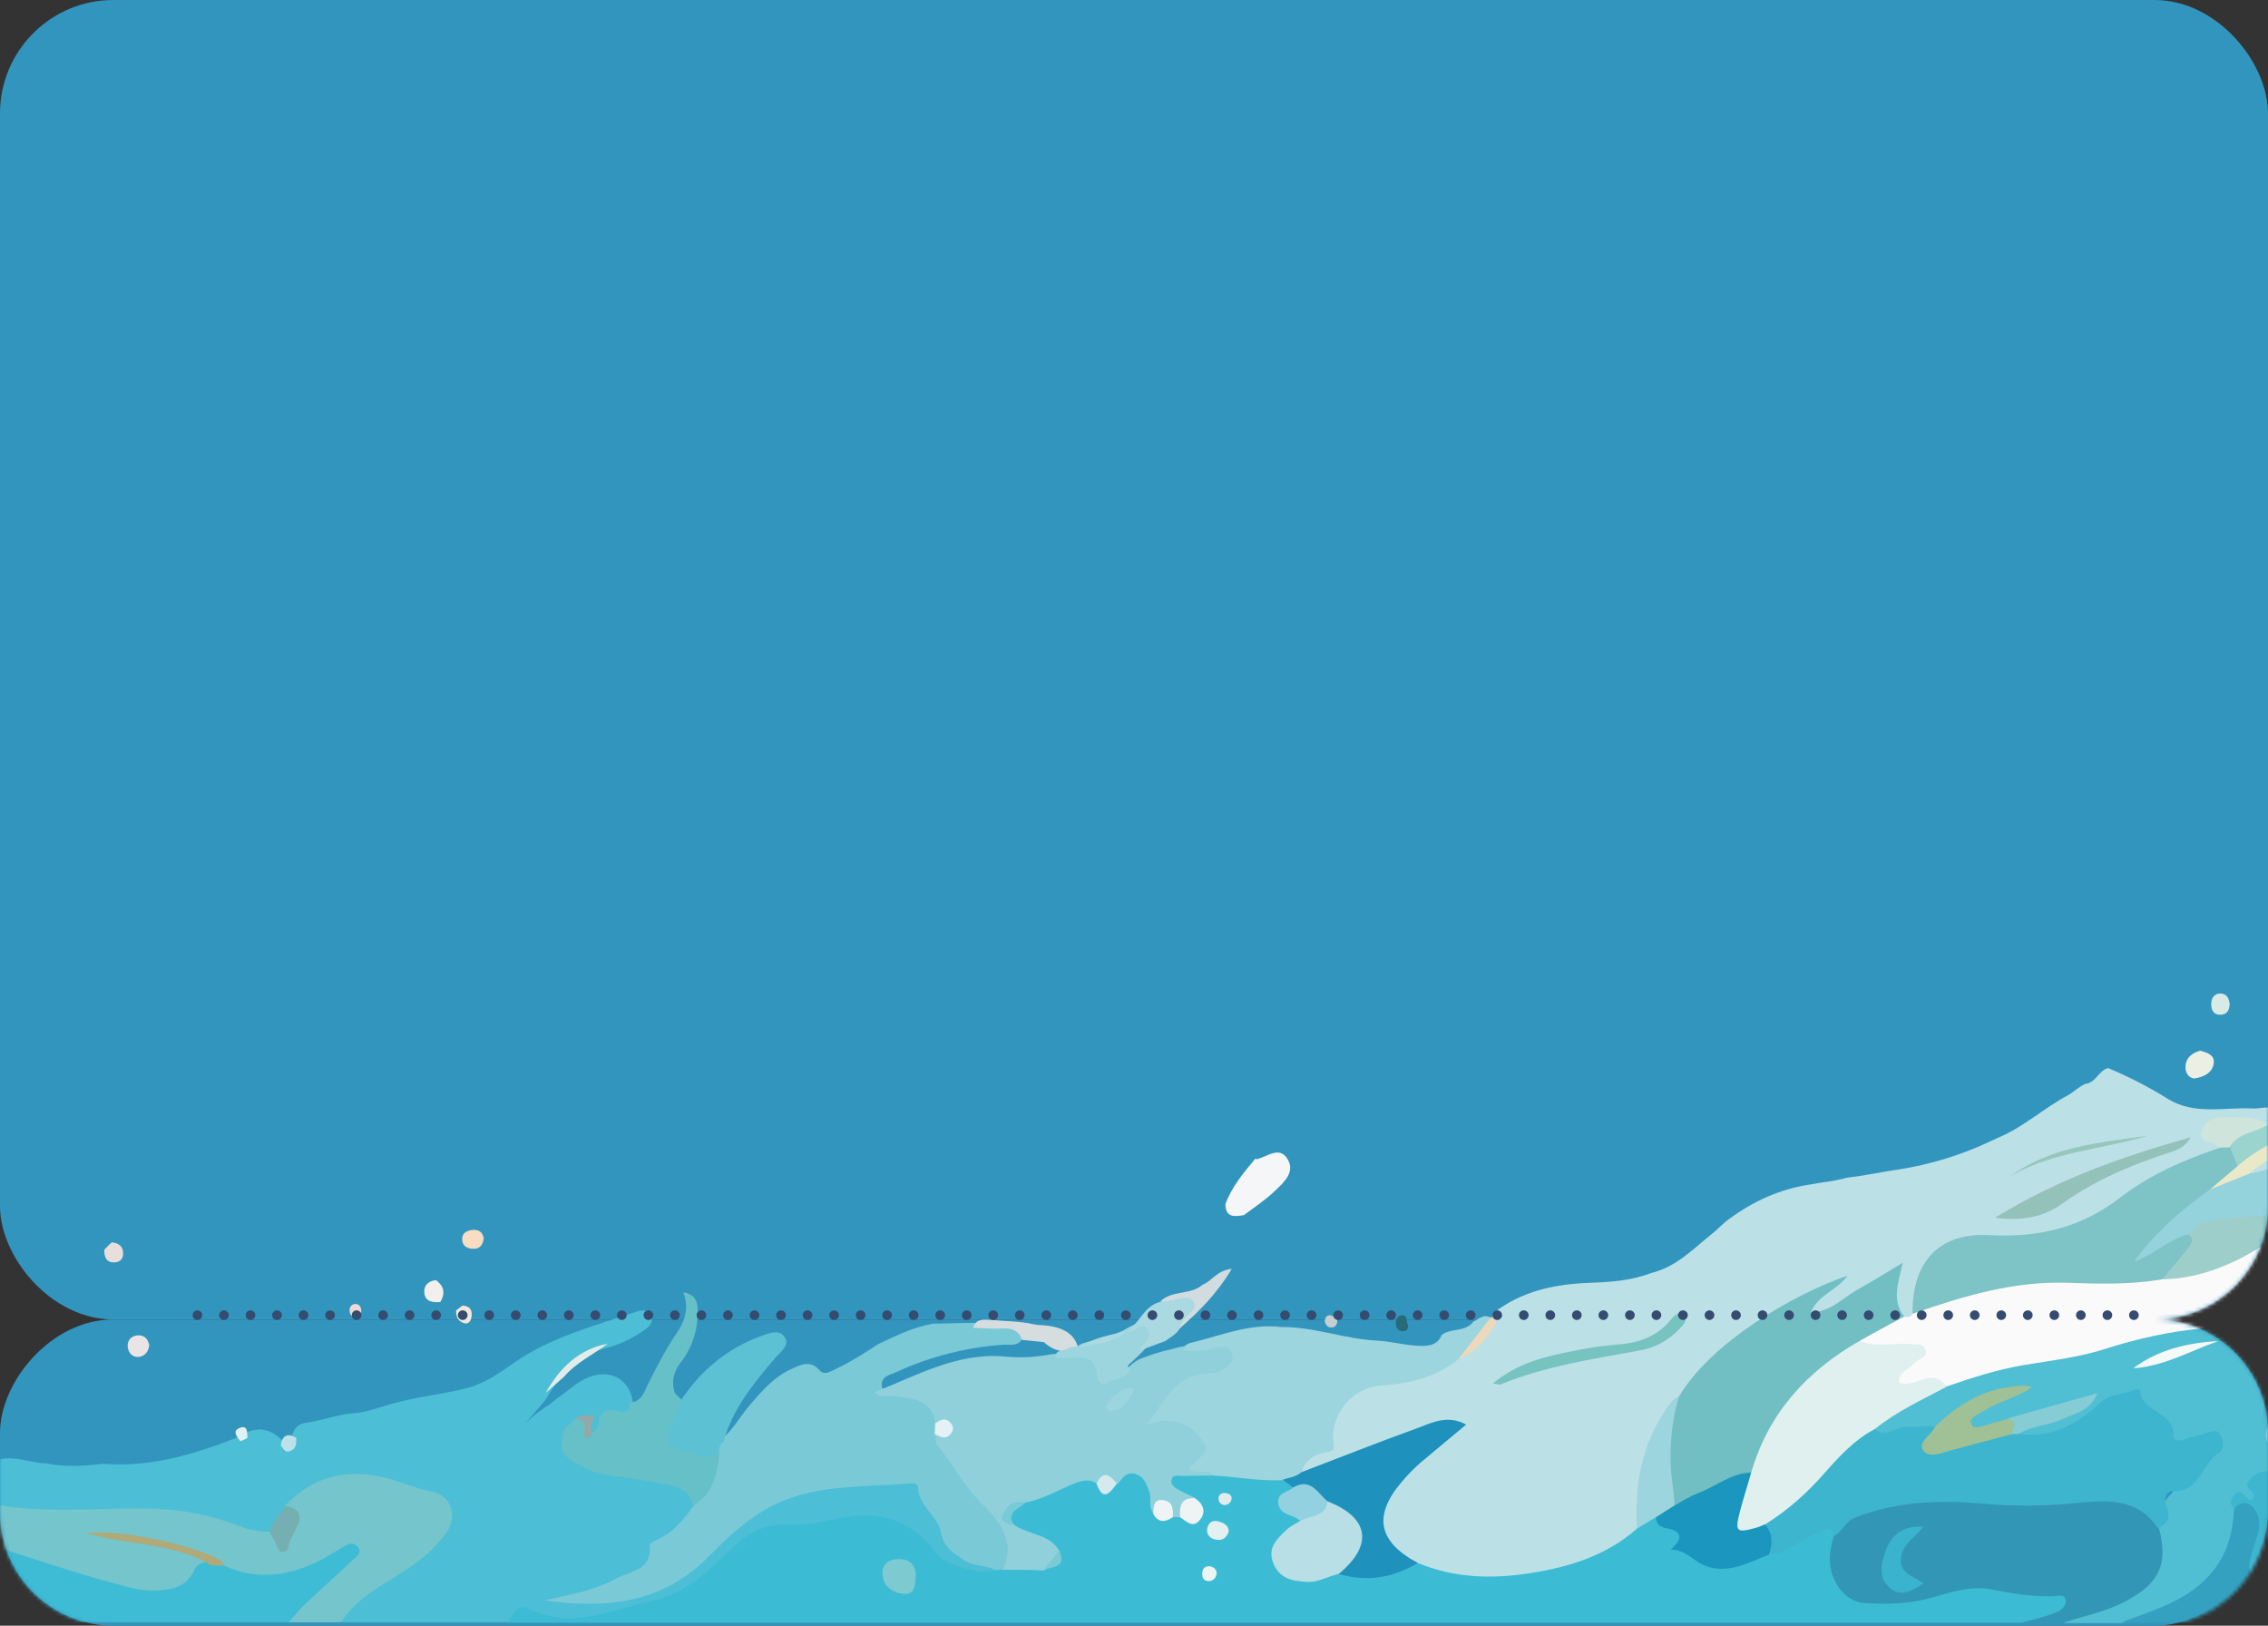 <?xml version="1.0" encoding="UTF-8"?> <svg xmlns="http://www.w3.org/2000/svg" width="600" height="430" viewBox="0 0 600 430" fill="none"><rect x="0" y="0" width="600" height="430" fill="#333333" stroke="none"/> <rect width="600" height="349" rx="30" fill="#3295BE"></rect> <rect width="600" height="81" rx="30" transform="matrix(1 0 0 -1 0 430)" fill="#3295BE"></rect> <mask id="mask0_160_918" style="mask-type:alpha" maskUnits="userSpaceOnUse" x="0" y="0" width="600" height="430"> <path fill-rule="evenodd" clip-rule="evenodd" d="M30 0C13.431 0 0 13.431 0 30V319C0 335.569 13.431 349 30 349C13.431 349 0 362.431 0 379V400C0 416.569 13.431 430 30 430H570C586.569 430 600 416.569 600 400V379C600 362.431 586.569 349 570 349C586.569 349 600 335.569 600 319V30C600 13.431 586.569 0 570 0H30Z" fill="#3295BE"></path> </mask> <g mask="url(#mask0_160_918)"> <path d="M806.775 398.3C806.775 407.4 806.575 416.6 806.875 425.7C806.975 428.7 806.275 429.3 803.275 429.3C754.175 429.2 705.075 429.2 655.875 429.2C655.275 426.3 657.475 424.7 658.975 422.9C663.875 417.2 669.575 412.7 676.675 410.1C678.375 409.6 679.675 408.6 680.175 406.9C681.375 402.9 683.975 399.4 685.075 395.5C687.175 388.4 691.375 382.8 696.975 376.7C693.175 378 689.975 379 687.875 375.6C687.675 375.2 686.975 375.1 686.475 375.1C671.075 374.8 656.975 377.5 648.275 392.1C646.075 395.9 642.975 397.8 638.675 398.1C636.675 398.2 635.075 397.7 633.975 396C632.875 394.3 633.675 392.9 634.875 391.5C636.175 390.1 637.375 388.4 635.675 386.7C634.175 385.1 632.275 386 630.575 386.7C628.475 387.6 626.475 389 623.975 387.6C623.075 386.2 624.175 385.4 624.975 384.8C629.775 381.4 632.775 376.4 636.175 371.8C637.775 369.5 639.475 367.2 642.375 366.5C643.775 366.1 645.275 366.2 646.575 365.5C646.975 365.3 647.675 365.6 647.675 364.8C646.875 364.8 646.575 364.4 646.475 363.6C648.875 359.7 652.975 359.7 656.875 359.1C664.675 361.1 672.575 361 680.575 361.6C686.775 362.1 692.975 362.7 698.875 361.1C705.175 359.4 711.675 361.5 717.875 359.3C720.075 358.5 722.175 359.5 723.775 361.1C725.975 363.4 728.375 363.4 730.975 361.8C732.575 360.9 734.275 360.1 735.975 359.7C739.975 358.6 741.175 359.6 740.175 363.5C739.575 365.6 740.775 365.8 741.975 366.1C747.175 367.1 752.375 368.2 757.575 365.6C761.575 363.6 765.575 363.4 770.175 364.3C777.175 365.7 784.375 364.6 791.475 363.7C796.475 363.1 801.475 361.7 806.575 362.3C806.575 371.6 806.575 380.9 806.575 390.2C805.375 391.6 803.775 392.4 802.475 393.7C801.275 394.9 800.375 396.5 801.275 398.1C802.375 400.1 803.775 398.3 805.075 398C805.875 398.1 806.275 398 806.775 398.3Z" fill="#3CBCD3"></path> <path d="M806.775 362.4C795.175 365.7 783.075 367.5 771.275 366C764.875 365.2 759.875 366.8 754.275 368.5C748.875 370.2 743.575 367.9 738.375 366.8C736.575 366.4 736.175 364.3 738.675 363.3C739.575 362.9 740.775 362.4 740.275 361.3C739.675 359.9 738.275 360.4 737.275 360.8C734.975 361.8 732.675 362.8 730.575 364C727.875 365.6 725.575 365.7 723.675 362.9C721.575 359.8 718.875 359.8 715.875 361.3C713.375 362.5 710.875 362.9 708.275 361.3C707.675 360.9 706.375 360.4 706.075 360.7C700.475 365.3 693.175 364.2 687.475 363.7C677.375 362.8 666.775 364.4 656.975 360.3C648.075 360.9 639.275 358.9 630.475 359.9C622.875 360.7 615.975 363.4 610.675 369.2C608.775 371.3 606.375 372.9 604.375 374.8C600.375 378.5 600.575 381.1 604.875 384.4C607.475 386.4 610.975 387 613.175 389.8C612.675 393.8 609.575 396.2 607.375 399.1C605.875 401 604.175 399.3 603.375 397.4C602.875 396.2 603.175 394.8 603.075 393.5C602.975 391.4 601.575 390.7 599.675 390.9C598.075 391.1 596.575 391.8 596.975 393.7C597.675 396.9 596.875 397.9 593.475 397.2C591.475 396.7 592.175 398.9 592.175 400C592.275 408.3 589.075 415.2 582.775 420.4C576.575 425.6 569.175 428.4 561.175 429.3C556.175 429.3 551.175 429.3 546.175 429.3C546.375 426.6 548.675 427.1 550.175 426.7C554.775 425.4 559.275 423.9 563.475 421.4C568.875 418.2 571.575 413.8 570.475 407.4C570.275 406.4 570.275 405.4 570.475 404.5C570.275 395.5 578.575 392.6 583.075 387.1C583.875 386.1 584.975 385.2 585.675 384.1C586.175 383.2 586.575 382.2 585.875 381.3C585.275 380.6 584.375 380.7 583.575 380.8C582.575 381 581.575 381.2 580.675 381.5C577.175 382.8 574.775 382.4 573.275 378.3C571.875 374.4 567.775 372.6 564.875 370.2C562.675 368.3 558.875 370.7 556.375 372.7C553.375 375.1 550.175 377.2 546.775 378.9C542.775 381 538.575 381.5 534.275 379.7C533.775 376.7 536.475 376.9 538.075 376.4C542.675 375 547.275 373.7 551.375 371C544.775 373.1 537.875 374 531.375 376.3C529.275 377.2 526.975 377.8 524.675 378.2C523.375 378.4 521.875 378.5 521.075 377.1C520.175 375.5 521.275 374.2 522.475 373.3C525.775 370.6 529.775 369.5 533.275 368C526.675 369 520.275 371.2 515.275 376.5C514.475 377.3 513.475 378 512.275 378.3C508.075 378.3 503.875 379.1 499.775 379.9C498.175 380.2 496.475 380.7 495.675 378.6C497.275 374.3 501.475 373 504.875 370.8C508.175 368.7 511.975 367.1 515.575 365.4C523.875 361.8 532.575 359.9 541.575 358.8C552.675 357.5 563.075 353 574.075 351.2C577.975 350.5 581.975 349.7 585.875 349.5C597.375 349 607.975 345.4 618.275 340.6C623.175 338.6 628.275 337.2 633.275 335.5C639.075 333.5 644.675 332.8 648.975 338.6C650.075 340.1 651.275 340.5 652.575 338.9C654.475 336.7 656.575 337.1 658.875 338.2C661.775 339.7 663.875 338.5 665.575 336.1C666.075 335.2 666.575 334.2 667.575 333.9C674.575 332.3 681.275 328.9 688.875 329.5C693.275 329.9 697.675 330.1 701.875 332.1C705.475 333.9 708.975 332.2 712.275 330.4C717.975 327.4 719.975 328.5 720.475 335C720.875 339.6 720.875 339.6 724.075 342.6C724.575 342.3 724.375 342.5 724.175 342.4C720.875 340 719.975 337.1 722.075 335.1C724.875 332.2 727.175 334.4 729.275 336.3C729.775 336.7 730.175 337.3 730.775 337.5C735.675 331.4 742.975 330.1 749.575 330.9C757.775 331.9 766.075 332 774.275 333C782.475 334 790.575 335.7 798.975 334.4C801.575 334 804.675 334.5 806.975 336.4C806.975 339.4 806.975 342.4 806.975 345.4C800.475 348.8 793.375 350.4 786.475 352.6C781.275 354.3 775.975 355.6 770.475 357.3C780.875 359.5 789.675 355.6 798.575 352.2C801.275 351.2 803.975 349.2 806.975 351.4C806.775 355.1 806.775 358.7 806.775 362.4Z" fill="#50BFD3"></path> <path d="M534.975 429.2C401.475 429.2 267.875 429.2 134.375 429.2C133.775 425.3 136.175 424.3 139.375 424.3C140.875 424.3 142.275 424.9 143.675 425.4C146.275 426.1 148.875 427.2 151.475 426.7C165.775 424 180.375 422.2 190.875 410.2C195.975 404.4 202.275 401.5 210.275 401.8C215.575 402 220.775 400.4 226.075 399.7C234.875 398.4 241.575 402.1 247.375 408C251.775 412.6 256.875 414.9 263.275 414.2C264.075 414 264.875 413.9 265.675 413.9C268.775 413.7 271.875 413.8 274.975 413.8C276.875 413.4 279.875 414.4 279.075 410.6C277.275 408.3 274.575 407.3 271.975 406.3C270.275 405.7 268.475 405.2 267.375 403.6C265.375 399.5 268.475 398.1 271.175 396.4C275.375 394.7 279.475 392.8 283.775 391.1C285.975 390.3 288.175 389.7 290.275 391.3C291.975 393.4 293.575 393.2 295.075 391C299.875 387.1 303.475 388.3 305.175 394.1C305.675 395.7 305.475 397.4 306.175 398.9C307.175 400.9 308.875 400.5 310.475 400.2C311.175 400.1 311.875 400.2 312.475 400.3C313.775 400.4 315.275 402.1 316.375 400.4C317.575 398.6 315.875 397.6 314.575 396.6C314.075 396.4 313.575 396.3 313.175 396C311.175 394.9 308.475 393.7 309.075 391C309.675 388.1 312.775 388.9 314.975 388.8C317.175 388.7 319.275 388.8 321.475 388.7C327.175 389.1 332.775 389.7 338.475 390.1C340.075 390.6 341.475 391.3 342.375 392.7C342.575 393.2 342.775 393.8 342.375 394.1C339.175 396.8 339.775 398.8 343.475 400.4C344.275 400.7 344.675 401.4 344.575 402.4C343.575 404.4 341.475 405.3 340.075 406.9C338.675 408.6 337.375 410.4 338.275 412.7C339.175 415.1 341.075 416.2 343.475 416.7C347.375 417.6 350.875 415.3 354.675 415.4C361.775 416.5 368.575 415.1 375.175 412.6C377.075 412.3 378.775 413.1 380.575 413.5C399.175 417.7 416.475 414.6 432.175 403.7C434.075 402.6 435.775 400.7 438.275 400.9C439.975 401.9 441.575 403.1 443.475 403.8C444.375 404.1 445.275 404.7 445.675 405.7C448.375 412.6 453.975 415.1 460.975 412.7C463.475 411.8 465.875 410.7 468.375 409.9C472.875 409.1 476.275 405.8 480.475 404.3C482.975 403.4 485.775 402.4 486.375 406.7C486.375 408.4 485.975 410 485.875 411.7C485.775 418.3 489.475 422.2 496.075 422.7C502.175 423.1 508.075 422.1 513.775 420.5C519.875 418.8 525.875 418.3 531.975 420C535.575 420.9 539.275 420.7 542.875 420.9C544.775 421 547.375 420.8 547.475 423.6C547.575 426 545.675 427.4 543.475 428.1C540.575 429 537.675 428.2 534.975 429.2Z" fill="#3CBCD4"></path> <path d="M263.275 415.3C259.475 416.6 249.975 414 247.575 410.7C241.075 401.8 232.375 399.4 221.975 401.6C217.275 402.6 212.575 403.5 207.775 403.3C202.175 403.1 197.675 405.6 193.775 409.4C187.675 415.3 181.475 421.5 172.975 423.3C162.175 425.6 151.375 431.2 139.875 425.5C136.775 424 135.575 426.9 134.475 429.1C119.775 429.1 105.175 429.1 90.475 429.1C89.675 426.9 91.375 425.8 92.575 424.5C96.175 420.9 100.275 418.2 104.575 415.6C108.975 412.9 113.075 409.7 116.275 405.6C119.775 401.1 118.775 397.2 113.375 395.7C109.075 394.4 104.875 392.7 100.475 391.8C91.275 389.8 82.975 391.9 76.375 399C74.375 401.4 73.475 404.6 70.375 406.1C68.575 406.6 66.675 406.6 64.975 405.9C50.375 399.5 35.075 400.5 19.775 400.8C14.975 400.9 10.175 400.7 5.275 400.5C3.075 400.4 0.975 399.8 -0.525 398.1C-0.525 394.1 -0.525 390.1 -0.525 386.1C3.875 384.9 8.075 387 12.475 387.1C16.975 388 21.475 387.8 26.075 387.3C26.575 387.2 27.175 387.2 27.675 387.2C39.875 388.1 51.175 384.7 62.275 380.4C63.175 379.9 64.075 379.4 64.975 379C68.675 377.3 71.775 378.1 74.575 380.9C77.075 382.8 76.975 380.5 77.475 379.1C78.075 377.3 79.375 376.5 81.175 376.3C85.275 375.7 89.175 374.2 93.375 373.8C97.275 373.6 100.775 372 104.475 371.1C110.575 369.4 116.875 368.8 122.975 367.3C127.975 366.1 132.075 363.2 136.075 360.4C145.975 353.5 157.375 350.7 168.475 346.9C169.975 346.4 171.575 346.4 172.275 348.2C172.875 349.7 171.875 350.8 170.775 351.6C167.775 353.7 164.575 355.4 160.975 356.4C153.775 358 149.175 362.7 145.275 368.6C144.675 369.9 143.775 371 142.875 372C140.375 374.8 137.875 377.6 136.775 379.8C138.075 376.7 141.575 373.9 145.475 371.4C147.675 369.5 150.075 368 152.275 366.2C160.375 360.5 166.775 364.6 167.475 371.2C167.475 372.2 167.275 373.8 166.575 373.8C162.175 374 159.575 377.6 156.175 379.5C154.775 377.9 155.275 376.2 155.775 374.5C155.975 373.1 157.475 370.6 153.975 372.3C150.775 373.9 148.475 376.5 145.775 378.9C145.375 379.1 146.275 379.8 145.875 379.2C145.775 379 145.875 378.9 146.075 378.8C147.375 377.9 148.575 377 149.875 378.8C149.975 384.5 152.075 386.9 158.875 388.5C164.375 389.8 169.975 390.2 175.475 391.5C179.275 392.4 183.575 393.1 183.975 398.3C181.075 404.7 168.675 416.8 162.275 419.4C157.975 421.2 153.675 423 148.975 423.2C155.475 422.7 161.975 423.7 168.475 421.5C175.875 419 182.475 415.5 187.775 409.6C191.375 405.7 195.475 402.2 199.875 399.3C205.475 395.7 211.575 393.3 218.475 392.8C225.275 392.4 231.975 391.1 238.775 391C241.675 391 243.675 391.9 244.775 395C246.375 399.3 249.475 403 251.275 407.3C252.575 410.3 255.575 411.8 258.675 412.7C260.475 413.2 262.475 413.1 263.275 415.3Z" fill="#4CBED6"></path> <path d="M658.875 339.5C656.475 338.7 654.275 337.1 652.575 340.9C651.375 343.6 649.675 341.7 648.475 340.3C644.075 335 639.675 334.2 633.375 336.7C628.675 338.6 623.775 339.9 618.975 341.5C618.575 339.8 619.875 339 620.875 338.4C626.375 334.6 630.675 329.7 634.775 324.5C635.675 323.4 636.675 322.2 638.375 322.1C642.275 322.1 645.775 320.5 649.675 320.2C651.475 320.1 653.275 319.3 654.975 320.4C656.175 322.8 654.075 324.4 653.375 326.3C652.075 329.5 652.875 331 656.375 331.2C660.175 331.4 663.975 331.4 667.675 330.6C672.175 329.6 675.675 327.7 676.575 322.7C677.575 321.7 678.875 321.6 680.175 321.3C690.475 319.2 692.775 316.6 693.475 306.2C694.175 304.1 695.875 303.3 697.775 303.6C703.875 304.8 709.275 303.3 714.475 300.3C715.375 299.8 716.375 299.7 717.375 300C718.375 300.3 719.075 301 719.875 301.5C721.975 302.7 722.875 301.1 723.975 299.8C725.675 297.8 727.875 297 730.275 298.1C734.375 299.8 738.675 299.8 742.975 299.4C745.975 299.1 748.975 299.2 751.175 302C753.575 305.1 752.775 307.8 749.075 308.7C746.975 309.2 744.875 309.5 743.175 311.1C741.675 312.5 740.075 311.7 738.575 310.8C739.275 311.4 739.975 312.4 740.675 312.1C744.675 310.3 748.575 310 752.475 312.4C757.075 309.2 764.875 311.5 766.975 303.8C767.675 301.3 769.575 300.6 772.075 301.3C776.275 302.6 780.475 302.5 784.875 302.2C792.275 301.7 799.675 303.1 806.875 304.5C806.875 315.1 806.875 325.8 806.875 336.4C789.575 336.8 772.275 334.8 755.275 332.8C747.975 332 741.775 334.3 735.075 334.4C732.775 334.5 733.175 336 733.375 337.6C733.475 338.9 732.975 340.4 731.475 340.8C729.675 341.3 730.175 339.3 729.475 338.6C729.175 338.2 728.875 337.8 728.475 337.5C726.975 336.3 726.075 334 723.575 334.7C722.075 335.1 721.875 336.6 721.875 338C721.975 340.5 723.275 342 725.775 342.4C726.175 342.5 726.575 342.6 727.275 342.9C723.275 343.9 719.375 341.1 718.975 337.1C718.775 335.6 719.075 334.1 718.875 332.6C718.575 329.8 717.075 328.5 714.575 330.4C708.875 334.7 703.475 335.5 696.775 331.5C694.075 329.9 689.075 330.2 685.375 330.6C679.675 331.2 674.175 333.1 668.575 334.4C666.875 334.8 667.275 336.6 666.175 337.4C663.475 337.5 660.775 337 658.875 339.5Z" fill="#64C3D2"></path> <path d="M785.775 174C780.875 178.4 769.675 194.1 766.575 199.9C765.275 201.8 764.075 203.7 762.475 205.4C759.575 209.5 755.875 212.9 752.375 216.5C750.175 219.2 747.875 221.9 746.475 225.3C741.775 233.8 740.275 243 740.175 252.5C740.175 256.1 739.775 259.7 738.975 263.3C738.075 266.7 736.775 270.1 735.675 273.4C734.675 275.6 733.475 277.8 732.475 280C730.675 282.5 730.475 286.3 726.775 287.3C723.475 286.1 720.275 284.6 719.275 280.8C721.675 275.5 726.575 271.7 728.175 265.9C728.675 264.2 729.575 262.6 729.775 260.8C726.875 264 724.575 267.6 720.875 270C718.175 271.8 715.575 272.3 713.275 269.9C710.775 267.3 712.575 264.8 714.475 263C718.075 259.3 721.475 255.5 723.175 251.7C714.675 260.3 703.775 265 690.275 262.5C688.575 261.9 686.875 261.4 685.175 260.9C682.875 260.2 681.475 258.8 682.075 256.2C683.675 253.2 686.875 252.6 689.475 251C692.075 249.8 694.675 248.9 697.475 248.5C712.675 246.3 723.975 237.9 733.375 226.4C735.075 224.3 736.775 222.3 738.475 220.3C744.475 212.7 752.675 207.5 758.975 200.2C763.475 194.2 767.575 187.8 772.475 182.1C774.375 180.2 776.375 178.3 778.875 177.5" fill="#FAFAFA"></path> <path d="M734.675 273.5C735.675 270.2 736.775 266.8 737.775 263.5C739.075 262.3 740.775 262 742.375 262.1C753.775 262.6 765.075 263.7 776.475 264.4C777.175 264.4 777.775 264.8 778.275 265.2C779.375 268 777.075 267.6 775.675 267.8C773.075 268.2 770.375 267.6 767.775 268.5C772.275 275.1 782.575 276.2 787.775 271C788.975 269.8 788.775 269.2 787.575 268.3C786.275 267.4 786.175 266.5 787.675 265.7C794.175 264.8 800.475 265.4 806.675 267.6C806.675 279.9 806.675 292.2 806.675 304.5C800.175 306 793.975 303.2 787.575 303.4C781.775 303.6 775.875 305 770.275 301.9C769.075 301.2 767.875 302.5 767.875 303.7C767.875 309.7 763.075 310.1 759.075 311.3C757.275 311.8 755.275 311 754.575 313.9C753.975 316.3 752.575 314.5 751.675 313.7C748.875 311.3 745.875 310.6 742.575 312.5C741.175 313.3 739.775 313.7 738.475 312.4C737.275 311.3 734.475 310.4 735.875 308.4C737.375 306.2 738.475 309 739.775 309.7C739.875 309.8 740.075 310 740.175 310C743.875 308.8 747.775 308.1 751.075 306.2C752.775 305.2 750.875 302.8 749.575 301.7C746.675 299.3 743.175 300.4 739.975 300.7C738.175 300.9 736.475 301.1 734.675 300.5C730.375 299.1 725.975 296.7 722.875 302.6C722.175 303.8 720.175 303.7 718.875 302.5C719.175 301.6 719.975 300.7 719.475 299.6C718.675 298.4 718.475 297.2 719.375 296C721.775 292.8 723.475 289 726.875 286.5C729.475 284.8 729.875 281.6 731.875 279.5C734.375 278.3 736.675 277.1 738.875 275.1C742.175 272 747.075 272.2 751.575 271.2C746.075 272.2 740.675 272.8 735.575 274.7C735.275 274.8 734.975 274.6 734.675 274.3C734.475 274.1 734.475 273.9 734.675 273.5Z" fill="#73C7D0"></path> <path d="M75.375 398.3C82.175 390.9 90.775 388.6 100.375 390.5C105.075 391.4 109.375 393.6 114.175 394.5C119.275 395.5 121.175 400.8 118.275 405.1C114.875 410.1 110.075 413.7 104.975 416.8C99.475 420.2 93.875 423.4 90.275 429.1C85.575 429.1 80.975 429.1 76.275 429.1C75.675 426.5 77.975 425.4 79.275 423.8C83.175 419.1 88.775 416.1 92.275 410.7C89.075 411.5 86.275 413.4 83.275 414.6C74.975 418.1 66.475 419.3 58.175 414.5C52.175 409 44.375 408.6 37.075 407.2C32.775 406.4 28.375 405.4 23.975 405.9C23.375 405.7 23.875 406.6 23.775 406C23.775 405.8 23.875 405.7 24.175 405.7C32.875 406.3 41.575 407.4 49.875 410.1C51.575 410.7 53.975 410.5 54.675 412.9C49.775 420.8 48.075 423.2 34.875 421C24.375 419.2 14.575 415.1 4.475 412.2C2.575 411.6 0.875 410.6 -0.525 409.1C-0.525 405.4 -0.525 401.8 -0.525 398.1C12.775 400.3 26.175 398.8 39.575 399C47.775 399.1 55.675 400.7 63.175 403.6C65.875 404.6 68.475 405.2 71.375 405.1C72.975 405.2 73.275 407.3 75.075 407.7C76.375 404.7 80.075 401.7 75.375 398.3Z" fill="#74C5CC"></path> <path d="M534.975 429.2C537.975 428.3 540.975 427.7 543.875 426.5C545.175 426 546.775 424.8 546.475 423.2C546.175 421.5 544.275 422.2 543.075 422.2C537.575 422.4 532.275 421.5 526.875 420.4C519.775 419 513.275 422.5 506.475 423.6C501.975 424.3 497.475 424.3 493.075 424C488.575 423.7 484.775 419.1 484.175 414C483.875 411.3 484.375 408.7 485.175 406.2C487.575 399.1 494.175 398.3 500.075 397C508.875 395.2 517.875 395.2 526.875 396.3C533.475 397.1 540.175 397 546.775 396.2C551.275 395.6 555.775 395.5 560.175 395.9C565.775 396.3 569.875 399.7 571.175 404.2C573.575 413.6 571.475 418.5 562.775 423.3C557.575 426.2 551.775 427.3 546.175 429.1C542.275 429.2 538.675 429.2 534.975 429.2Z" fill="#3297B6"></path> <path d="M-0.525 409.3C8.975 412.3 18.475 415.6 28.075 418.2C32.875 419.5 37.575 421.2 42.875 420.6C47.075 420.2 49.675 418.9 51.375 415.3C51.975 414 53.075 413.3 54.575 413.2C56.375 412.7 57.875 413.5 59.375 414.1C66.975 417.7 74.675 417.1 82.175 413.9C85.375 412.6 88.275 410.6 91.275 408.9C92.575 408.1 93.775 408 94.775 409.3C95.675 410.6 94.575 411.5 93.775 412.2C89.475 416.3 85.075 420.2 80.675 424.3C79.175 425.8 77.775 427.5 76.375 429.1C54.775 429.1 33.075 429.1 11.475 429.1C6.075 427.4 3.175 422.8 -0.525 419.1C-0.525 415.9 -0.525 412.6 -0.525 409.3Z" fill="#3FBCD5"></path> <path d="M676.875 411.3C667.975 415.1 661.075 421.2 655.875 429.3C644.875 429.3 633.875 429.3 622.875 429.3C622.275 427.4 623.875 426.9 624.875 426C627.075 423.9 628.475 420.9 631.775 420C630.975 418.9 630.075 419.5 629.375 419.3C619.275 419.1 619.075 418.9 623.875 409.5C624.475 408.2 624.275 406.9 624.475 405.6C628.875 401.7 634.575 400.9 639.975 399.5C640.875 399.3 642.375 399.3 642.575 400.4C642.875 402.4 640.875 402.9 639.775 403.8C647.275 402.5 654.875 401.5 662.275 404.7C665.975 406.3 669.775 405.7 673.475 405.9C677.975 406.2 678.875 407.9 676.875 411.3Z" fill="#3DAFCB"></path> <path d="M624.875 406.3C626.775 407.3 627.175 408.5 625.575 410.1C624.775 410.9 623.975 411.7 623.175 412.6C621.875 413.9 621.475 415.5 622.175 417.1C622.875 418.9 624.675 418.4 626.075 418.1C627.475 417.7 628.675 418.3 629.975 418.3C628.575 421.3 625.275 423.3 625.975 427.2C624.575 427.3 623.475 427.9 622.975 429.2C602.375 429.2 581.675 429.2 561.075 429.2C567.875 426.5 574.975 424.6 580.875 420C587.775 414.7 590.675 407.7 590.975 399.3C591.175 397.9 591.775 396.4 593.375 396.9C595.175 397.4 597.275 397.5 598.075 399.9C598.975 402.6 598.775 405.1 597.975 407.7C597.175 410.4 596.075 413.1 596.875 416C597.575 418.5 598.675 419.6 601.475 417.8C607.475 414 614.075 411.2 619.775 407C621.275 406 622.975 404.9 624.875 406.3Z" fill="#34A1C0"></path> <path d="M806.775 351.4C802.075 351.2 798.175 353.6 794.075 355.4C786.175 358.7 778.175 360 769.675 359.2C768.875 359.1 768.175 358.5 767.375 358.1C768.875 355.2 771.675 355.6 773.875 354.9C783.175 352 792.575 349.2 801.875 346.2C803.475 345.7 805.075 345.3 806.775 345.4C806.775 347.4 806.775 349.4 806.775 351.4Z" fill="#64C3D2"></path> <path d="M-0.525 419.3C4.375 421.5 7.475 426 11.475 429.3C10.775 429.3 10.175 429.3 9.475 429.3C6.175 429.3 1.475 430.6 -0.125 428.9C-1.825 427.2 -0.525 422.6 -0.525 419.3Z" fill="#E0A380"></path> <path d="M806.775 398.3C804.675 399 802.875 403.5 800.475 399.9C798.375 396.8 800.075 393.6 803.175 391.7C804.275 391 805.575 390.8 806.775 390.3C806.775 393 806.775 395.6 806.775 398.3Z" fill="#2A90BB"></path> <path d="M624.875 406.3C621.475 406.9 618.675 408.8 616.075 410.8C612.875 413.3 609.675 415.5 605.675 416.4C604.575 416.7 603.475 417.3 602.675 418.1C601.275 419.3 600.775 422.2 598.175 420.6C595.475 419 594.775 416.1 595.175 413.2C595.575 410.4 596.775 407.8 597.475 405.1C598.075 402.6 597.575 400.1 595.675 398.4C594.175 397 592.275 397.4 590.975 399.2C589.375 397.5 590.675 395.6 591.575 394.9C593.275 393.6 593.975 396.8 595.675 396.7C597.675 394.6 593.475 394 594.675 392.1C596.175 389.8 598.375 388.7 601.075 389.3C603.375 389.8 605.175 390.8 604.175 393.8C603.975 394.4 603.875 395.1 603.875 395.8C603.875 397 603.975 398.3 605.275 398.7C606.875 399.2 607.275 397.7 607.575 396.7C608.675 394 610.475 392 612.875 390.3C616.275 388.5 619.575 386.2 623.875 387.3C626.475 387.6 628.575 386.4 630.775 385.1C632.975 383.8 635.875 383.3 637.375 385.9C638.475 387.9 639.275 390.7 635.975 392.2C634.675 392.8 633.475 393.6 634.575 395.2C635.275 396.3 636.275 397.3 637.875 397C641.675 396.3 645.275 395.7 647.075 391.5C649.575 385.7 654.575 382.6 659.575 379.2C665.375 375.3 671.475 373.6 678.375 374.2C680.875 374.4 683.375 374.4 685.775 373.5C686.475 373.2 688.075 373.2 688.175 373.4C690.975 380.3 695.075 374.5 698.475 374.4C698.775 374.4 699.075 374.7 699.575 375C698.375 378.3 695.375 380.5 693.175 382.9C687.275 389.6 685.675 398.3 681.975 406C680.775 408.6 679.875 410.8 676.775 411.1C677.875 409.1 677.575 406.8 675.075 407.3C664.975 409.2 656.075 402.4 645.975 403.9C642.475 404.4 639.375 407.2 635.275 405.7C637.175 403.3 639.875 402.4 643.275 399.9C636.075 401.9 630.275 403.4 624.875 406.3Z" fill="#3EB6CF"></path> <path d="M623.875 387.3C620.175 388.2 616.975 390.6 612.875 390.3C609.175 388.1 605.075 386.8 601.775 383.8C598.475 380.8 598.875 378.1 601.475 375.3C613.575 362.2 627.775 354.9 646.175 359.2C649.675 360 653.475 358.2 656.875 360.3C653.275 361 649.575 361.3 646.875 364.3C646.075 366.1 644.175 366.2 642.875 367.3C638.575 369 636.675 373.1 634.475 376.6C631.575 381 627.875 384.2 623.875 387.3Z" fill="#89CFDD"></path> <path d="M746.775 416.5C746.775 411.7 752.375 405.6 757.075 405.5C761.175 405.4 764.775 410.2 763.675 414.8C762.575 419.6 759.675 423.2 754.775 424.7C750.675 426 746.875 422 746.775 416.5Z" fill="#2B95B5"></path> <path d="M728.575 383.6C728.575 385 727.875 385.9 726.575 386.2C724.975 386.5 724.075 385.6 723.775 384.1C723.575 382.8 724.275 381.8 725.575 381.6C727.275 381.3 728.175 382.2 728.575 383.6Z" fill="#EBF5F7"></path> <path d="M642.875 367.4C643.775 365.8 644.875 364.5 646.875 364.4C647.275 364.9 649.775 363.4 648.275 365.6C647.075 367.4 644.975 367.6 642.875 367.4Z" fill="#50BFD3"></path> <path d="M637.975 322.6C632.075 329.3 626.475 336.4 618.875 341.4C607.875 347.8 595.775 350.2 583.275 351.3C574.175 352.1 565.275 354.1 556.575 356.9C549.575 359.1 542.275 359.9 535.175 361.1C528.275 362.3 521.675 364.4 515.075 366.7C511.975 365.4 508.975 366.4 505.875 366.8C504.475 367 502.675 367.5 501.875 365.9C500.975 364.2 502.175 362.8 503.275 361.5C504.375 360.1 506.375 359.6 506.875 357.3C503.775 356.3 500.675 356.9 497.675 356.7C495.575 356.5 493.275 357.2 491.875 354.9C494.375 350.1 499.775 349.7 503.775 347.3C504.775 346.9 505.775 346.5 506.775 346C519.875 340.6 533.475 337.3 547.775 337.9C555.575 338.2 563.275 337.9 571.075 337C580.475 336.4 589.375 334.2 597.275 328.8C601.275 326.1 605.075 323.2 609.075 320.5C616.175 315.2 624.475 312.2 632.375 308.4C641.875 303.8 651.275 298.9 660.475 293.6C662.275 292.8 663.975 291.6 665.775 290.9C667.275 290.3 668.775 289.1 670.175 291.1C669.975 293.5 667.875 294.6 666.575 296.3C660.575 301.6 654.575 306.9 648.675 312.3C645.275 315.9 642.675 320.3 637.975 322.6Z" fill="#FAFAFB"></path> <path d="M570.975 404.3C565.075 395.5 556.075 396.9 547.575 397.7C539.775 398.4 532.075 398.4 524.275 397.7C512.875 396.7 501.475 397.1 490.575 401.5C488.075 402.5 487.375 405.3 485.075 406.3C483.975 402.6 481.775 405.3 480.475 405.7C476.175 407.1 472.975 411 468.075 411.2C466.975 408.6 467.475 405.8 466.675 403.1C475.875 395.9 482.875 386.3 491.975 379.1C493.075 378.2 494.375 377.2 495.975 378C498.975 380.5 501.675 377.1 504.675 377.4C506.975 377.6 509.475 377 511.875 377.3C513.075 379.2 510.175 380.4 511.075 382.6C518.375 383 524.775 378.7 531.975 378.2C532.775 378.3 533.375 378.7 533.875 379.2C542.475 380.5 549.375 376.9 555.375 371.2C558.075 368.6 561.775 368.9 564.875 367.5C565.175 367.3 566.175 367.7 566.175 367.8C566.475 373.7 574.975 373.2 574.975 379.4C574.975 381.3 576.375 381.2 577.875 380.7C579.775 380.1 581.675 379.6 583.575 379.1C584.975 378.7 586.575 377.7 587.475 379.7C588.175 381.3 588.475 383.4 586.975 384.3C582.375 387.1 582.075 394.7 574.775 394.5C572.875 394.4 572.375 396.8 573.175 398.5C574.475 401.4 573.275 403 570.975 404.3Z" fill="#3DB5CF"></path> <path d="M495.975 378C490.775 380.7 486.775 385 482.975 389.3C478.275 394.7 473.075 399.4 466.975 403.2C466.275 404.7 464.875 405.1 463.375 405.5C459.875 406.3 458.275 405 458.775 401.5C459.375 397.4 460.675 393.6 461.975 389.7C466.075 375.6 474.375 364.5 486.775 356.5C488.375 355.5 489.775 353.6 492.075 354.7C496.375 356.5 500.875 355.1 505.275 355.5C506.875 355.7 508.875 355.1 509.475 357.2C509.975 359.2 507.675 359.2 506.775 360.3C505.275 362.1 502.275 362.7 502.375 365.7C506.575 367.4 511.275 361.3 514.975 366.8C508.575 370.2 501.775 373.3 495.975 378Z" fill="#E0F0EF"></path> <path d="M531.975 379.4C526.675 380.8 521.475 382.2 516.175 383.6C513.675 384.3 510.275 385.8 508.775 383.6C507.275 381.4 510.975 379.6 511.875 377.4C517.575 371.9 523.975 367.7 532.175 366.8C533.775 366.6 535.375 366.2 537.575 366.9C534.875 368.8 532.175 369.7 529.575 370.8C527.275 371.7 525.075 373 522.975 374.2C522.175 374.7 521.075 375.4 521.475 376.5C521.975 378.1 523.375 377.4 524.475 377.2C526.675 376.6 528.875 375.9 531.175 375.3C534.275 375.8 534.475 376.5 531.975 379.4Z" fill="#A0C096"></path> <path d="M531.975 379.4C532.675 377.8 534.075 376 531.075 375.2C538.675 373 546.375 370.9 554.875 368.5C552.875 373.3 548.975 373.8 545.975 375.2C542.175 377.1 537.675 377 533.975 379.3C533.275 379.3 532.675 379.3 531.975 379.4Z" fill="#86CCD4"></path> <path d="M586.875 354.7C579.475 357.3 572.475 361.4 564.375 361.9C571.075 356.9 578.775 355.2 586.875 354.7Z" fill="#F4F9F9"></path> <path d="M658.875 339.5C659.575 332.7 663.375 337.2 666.075 337.5C663.975 339.3 662.175 342.1 658.875 339.5Z" fill="#E3F1F4"></path> <path d="M706.575 342.5C707.775 342.7 708.675 343.5 708.675 344.7C708.675 345.9 707.975 346.9 706.675 346.9C705.275 346.9 704.775 345.9 704.675 344.6C704.575 343.5 705.075 342.5 706.575 342.5Z" fill="#EAF3F4"></path> <path d="M505.975 347.5C505.475 348.4 504.675 348.4 503.775 348.3C498.675 345.4 501.475 340.8 501.075 336.9C496.475 339.5 491.875 342.4 487.275 345.5C485.575 346.6 483.875 347.6 481.975 348.1C480.775 348.4 479.575 348.5 478.875 347.3C478.075 346.1 478.775 345.1 479.475 344.1C480.775 342.3 482.675 341.3 483.975 340.4C468.875 347.4 454.475 356.3 444.375 370.7C437.575 378.2 434.975 387.3 434.475 397.1C434.375 399.6 434.675 402.1 433.075 404.3C424.975 411.5 415.075 414.5 404.775 416.1C394.675 417.7 384.675 417.4 375.075 413.4C366.375 412.6 362.175 403.7 366.875 395.6C370.275 389.8 375.475 385.5 380.475 381.2C381.775 380.1 383.675 379.4 384.575 377.2C380.475 377 376.875 378.2 373.475 379.8C365.375 383.6 356.575 385.7 348.375 389.5C347.075 390.1 345.575 390.5 343.975 390.1C341.475 387.1 344.575 385.9 346.075 385.1C349.375 383.3 350.975 381.3 351.375 377.3C351.775 372 358.875 366.1 364.675 365.4C371.975 364.6 378.975 363 385.175 358.8C390.075 356.3 393.675 352.8 395.075 347.3C402.675 341.4 411.575 339.6 420.775 339.3C426.275 339.1 431.675 338.7 436.875 336.7C443.475 335.1 447.975 330.3 452.975 326.3C454.475 325.1 455.875 323.5 457.475 322.4C463.875 317.7 470.875 314.5 478.875 313.3C481.875 312.7 484.875 312.5 487.875 311.7C488.375 311.5 488.875 311.5 489.375 311.4C493.775 310.9 498.075 309.9 502.475 309.3C510.675 308 518.575 305.6 526.075 302.1C526.975 301.7 527.775 301.3 528.675 300.9C535.375 298.1 540.675 293.1 547.075 289.7C548.675 288.8 549.975 287.4 551.675 286.7C554.475 286.4 555.175 283.2 557.675 282.5C563.175 284.8 568.475 287.5 573.575 290.7C580.575 295 588.475 292.8 595.975 293.2C597.675 293.3 599.275 292.7 600.975 293C602.975 293.8 602.775 295.7 603.075 297.3C602.375 298.6 601.175 298.6 599.975 298.5C596.475 297.3 592.875 296.7 589.175 297C587.475 297.1 585.675 297.2 584.775 298.7C583.475 300.8 586.175 301.3 586.775 302.7C586.975 303.2 587.175 303.6 587.175 304.1C586.775 305.1 585.875 305.6 584.975 305.9C572.675 310.1 562.175 317.4 551.475 324.4C547.575 327 543.175 327.6 538.675 327.8C534.875 328 530.975 327.8 527.175 327.9C515.075 328.1 509.375 333 507.275 344.8C507.075 345.8 506.675 346.7 505.975 347.5Z" fill="#BBE1E7"></path> <path d="M263.275 415.3C260.775 413.8 257.775 414.5 255.275 412.8C252.375 411 249.575 409.1 248.975 405.6C248.175 400.9 242.975 398.5 242.875 393.4C242.875 392.3 241.275 392.3 240.375 392.4C227.475 393.5 214.075 392.4 202.275 399.4C196.475 402.8 191.775 407.4 187.075 412.1C174.975 424.2 159.975 425.6 144.075 423.3C150.575 421.8 157.175 420.7 163.075 417.5C166.875 415.5 172.475 415.3 171.875 408.8C171.875 408.3 172.975 407.6 173.675 407.3C177.975 405.5 180.775 402 183.375 398.4C186.375 394.1 188.875 389.6 189.175 384.2C189.275 383 189.675 381.8 190.575 380.9C193.875 378.4 195.775 374.6 198.475 371.5C201.575 367.9 204.775 364.2 209.175 362.2C211.775 361 214.275 359.6 216.775 362.4C218.075 363.9 219.575 362.8 220.875 362.2C224.975 360.3 228.675 357.9 232.375 355.5C237.075 353.3 241.775 350.9 247.075 350.1C250.475 350.1 253.975 349.9 257.375 349.9C260.175 350.1 262.875 349.9 265.675 350C268.075 350.1 270.175 350.7 270.675 353.6C269.675 356.3 267.175 355.6 265.275 355.7C255.475 356.4 246.075 358.8 237.175 362.9C235.475 363.7 232.675 364 233.375 367.1C235.375 368.6 237.875 368.2 240.075 368.4C244.875 368.9 247.675 371.1 248.475 375.8C248.675 376.8 248.775 377.8 248.875 378.8C250.375 383.9 253.075 388.4 256.775 392.1C261.075 396.5 264.775 401.1 267.275 406.9C268.775 410.3 268.575 412.9 265.475 415.1C264.575 415.2 263.875 415.3 263.275 415.3Z" fill="#79C9D7"></path> <path d="M265.275 415.2C269.175 406.9 263.375 401.4 258.675 396.6C254.375 392.1 251.775 386.7 247.875 382.1C247.375 381.5 247.575 380.2 247.375 379.2C248.075 378.5 249.975 379.2 249.775 377.6C249.675 376.7 248.175 376.9 247.375 376.4C246.475 369.7 241.075 370 236.375 369.3C234.675 369 232.675 370 231.375 368.2C242.475 363.9 253.075 357.7 265.775 358.8C269.875 359.2 274.075 359 278.075 358.2C280.375 358 282.675 357.8 284.975 357.9C286.975 357.9 288.875 358.3 290.175 360C293.675 364.6 293.675 364.6 298.575 361.6C299.475 360.8 300.375 360 301.475 359.5C304.175 358.4 306.975 357.5 309.775 356.9C310.975 356.6 312.075 356.2 313.275 356.1C316.075 356 318.875 355.8 321.675 355.3C323.775 354.9 325.775 355.4 326.675 357.7C327.575 360.2 326.075 361.8 324.175 363.1C323.175 363.8 322.075 364.1 320.975 364.4C313.275 366.2 311.375 367.5 306.175 374.7C309.775 375.3 313.575 374.1 316.575 377.6C319.475 381 321.275 383.5 317.875 387.1C318.575 388.9 321.575 387.8 321.275 390.3C318.475 390.3 315.675 390.3 312.975 390.4C311.875 390.4 310.375 389.9 309.975 391.3C309.475 392.8 310.975 393.6 312.075 394.2C313.475 395 314.975 395.6 316.375 396.3C314.875 397.8 313.675 399.6 312.375 401.3C311.675 401.3 311.075 401.3 310.375 401.3C308.975 399.1 307.475 397.7 305.275 400.4C303.575 398.7 304.775 396.3 303.975 394.3C303.175 392.4 302.675 390.6 300.475 389.9C297.975 389.1 296.975 391 295.675 392.5C293.875 392.2 292.075 391.9 290.275 392.5C288.475 391.2 286.775 391.5 284.675 392.2C280.275 393.9 276.175 396.5 271.375 397.4C266.075 399.4 265.575 400.3 268.375 403.4C272.175 406 277.775 405.7 280.375 410.4C280.875 413.5 277.875 413.8 276.375 415.4C272.575 415.2 268.875 415.2 265.275 415.2Z" fill="#8FD0DB"></path> <path d="M321.175 390.3C319.475 388.3 316.675 390.2 314.575 388.6C315.975 386.2 320.275 384.6 318.575 381.8C315.275 376.5 310.075 374.3 303.375 376.8C307.975 370.8 310.875 363.4 319.875 363.3C320.975 363.3 322.175 362.9 323.175 362.3C324.775 361.5 326.675 360.4 325.975 358.2C325.275 355.9 323.075 356 321.375 356.6C318.575 357.5 315.875 357.4 312.975 357.2C313.175 355.8 314.275 355.3 315.375 355.1C323.175 353.2 330.675 350 338.875 351C347.575 350.9 355.775 354.2 364.375 354.6C368.275 354.8 372.175 356 376.175 356C378.475 356 380.475 355.5 381.375 353.1C383.875 351.2 387.675 352.4 389.775 349.6C391.275 348.8 392.575 347.5 394.375 348.5C393.975 354 389.075 356.1 385.875 359.5C379.875 364.3 372.875 366 365.275 366.5C357.675 367 351.775 374.3 352.775 381.7C352.975 383.3 352.975 383.8 350.975 384.1C347.175 384.7 345.075 386.7 344.275 389.5C343.475 392.3 341.475 392.1 339.275 391.5C333.175 391.8 327.175 390.6 321.175 390.3Z" fill="#9CD5DE"></path> <path d="M339.275 391.4C340.975 390.8 342.875 390.7 344.275 389.4C354.275 385.6 364.275 381.6 374.275 378C378.475 376.5 382.675 374 387.875 376.8C383.575 380.4 379.675 383.6 375.775 386.9C374.075 388.4 372.375 390.1 370.875 391.9C363.175 400.9 364.575 407.8 375.075 413.4C368.475 417.4 361.575 418.5 354.075 416.3C354.175 415 355.075 414.2 355.775 413.3C360.575 407.2 359.575 402.6 352.575 399C351.975 398.7 351.375 398.4 350.775 398.1C348.175 395.9 345.575 393.9 342.075 393.4C341.175 392.7 340.275 392.1 339.275 391.4Z" fill="#1E91BC"></path> <path d="M463.275 389.5C462.275 393.1 461.075 396.7 460.175 400.3C458.975 405 459.475 405.5 464.175 404.2C465.075 404 465.975 403.6 466.875 403.2C469.075 405.6 468.975 408.4 467.975 411.2C462.475 413.3 457.275 416.5 450.975 414.1C447.975 413 446.175 409.9 441.975 409.9C445.575 406.6 444.675 404.9 440.775 404.2C439.075 403.9 438.075 403 438.075 401.2C438.675 398.7 440.975 398.1 442.775 396.9C447.875 393.8 453.275 391.4 458.675 389.1C459.975 388.6 461.975 386.1 463.275 389.5Z" fill="#1B97BF"></path> <path d="M351.175 397.1C362.275 401.4 363.375 408.7 354.175 416.3C351.275 416.9 348.875 418.6 345.675 418.4C341.775 418.2 338.475 417.5 336.875 413.5C335.175 409.4 337.875 407 340.375 404.6C341.475 403.6 342.875 403 344.075 402.2C345.775 399.6 349.075 399.2 351.175 397.1Z" fill="#B7DFE5"></path> <path d="M442.975 398.2C441.375 399.2 439.675 400.3 438.075 401.3C436.375 402.3 434.775 403.3 433.075 404.3C432.375 392.8 434.275 382 440.975 372.4C441.875 371.2 442.675 369.9 444.075 369.4C444.975 370.3 445.075 371.5 444.775 372.7C442.975 379.7 443.375 386.9 443.975 394C444.175 395.5 444.075 397 442.975 398.2Z" fill="#9CD5DD"></path> <path d="M351.175 397.1C350.775 401.4 346.575 400.7 344.075 402.3C343.575 402 343.075 401.5 342.475 401.3C340.675 400.5 338.575 400.2 338.175 397.7C337.775 394.6 340.775 394.8 342.175 393.4C346.775 390.8 348.575 394.9 351.175 397.1Z" fill="#92D1DF"></path> <path d="M242.275 416.7C242.175 419.4 241.875 421.7 239.375 421.6C236.275 421.4 233.575 419.7 233.475 416.2C233.375 413.7 235.175 412.4 237.675 412.4C240.875 412.3 242.275 414.2 242.275 416.7Z" fill="#7ECAD1"></path> <path d="M312.175 401.3C311.975 398.4 312.475 396 316.175 396.3C318.475 397.9 319.175 400.1 317.275 402.2C315.475 404.3 313.775 402.3 312.175 401.3Z" fill="#EEF3F4"></path> <path d="M305.075 400.4C305.275 398.7 304.975 396.4 307.775 396.8C310.375 397.2 310.375 399.3 310.275 401.3C308.175 402.7 306.375 402.8 305.075 400.4Z" fill="#EEF4F6"></path> <path d="M325.075 405.1C324.375 407 323.175 407.6 321.475 407.2C320.075 406.9 319.075 405.8 319.375 404.3C319.675 402.8 320.675 402 322.275 402.4C323.775 402.8 325.075 403.5 325.075 405.1Z" fill="#E3F0F0"></path> <path d="M290.075 392.4C291.875 388.7 293.675 390.2 295.475 392.4C293.675 394.8 291.875 397.4 290.075 392.4Z" fill="#D4EAEE"></path> <path d="M268.175 403.3C263.775 402.9 264.875 400.7 266.675 398.5C267.875 397 269.675 397.4 271.275 397.4C269.875 399.1 266.075 399.7 268.175 403.3Z" fill="#79C9D7"></path> <path d="M321.875 416.3C321.575 417.4 321.075 418.1 319.875 418.2C318.275 418.2 317.975 417.2 318.075 415.9C318.175 414.7 318.975 414.2 320.075 414.3C321.275 414.5 321.875 415.2 321.875 416.3Z" fill="#EDF5F4"></path> <path d="M323.875 398.1C322.975 397.9 322.375 397.4 322.375 396.4C322.375 395.4 322.975 394.9 323.975 394.9C325.075 395 326.075 395.4 325.775 396.7C325.575 397.5 324.775 398.1 323.875 398.1Z" fill="#E0EDEC"></path> <path d="M276.175 415.2C277.475 413.5 278.875 411.9 280.175 410.2C282.375 414.7 278.475 414.3 276.175 415.2Z" fill="#79C9D7"></path> <path d="M166.575 371C169.975 370.8 170.575 367.7 171.675 365.6C173.975 361 176.375 356.5 179.275 352.2C181.275 349.2 182.275 345.9 180.775 341.8C184.275 342.5 184.575 344.6 184.575 347C184.575 352 183.075 356.5 180.075 360.4C178.175 362.9 177.575 365.4 178.475 368.3C179.475 370.5 179.075 372.6 178.175 374.8C177.475 376.4 176.675 378.1 177.375 379.9C180.075 382.6 183.475 383.6 187.075 383.7C188.175 383.8 189.375 383.3 190.375 384.2C189.675 389.6 188.875 395.1 183.375 398.2C182.375 393.4 178.075 393.1 174.475 392.3C169.675 391.2 164.675 390.9 159.875 390C157.775 389.6 155.775 388.8 153.875 387.8C148.375 385.2 147.675 383.4 149.375 377.7C149.475 375.7 150.775 374.8 152.475 374.3C156.275 373.8 154.775 377.9 156.675 379C157.475 378.5 158.275 377.8 158.275 376.7C158.375 373.3 160.575 372.7 163.175 373.1C165.375 373.8 166.575 373.5 166.575 371Z" fill="#66C0C7"></path> <path d="M75.375 398.3C79.375 398.9 80.175 401 78.275 404.4C77.675 405.4 77.375 406.5 76.775 407.5C76.175 408.6 76.575 410.5 74.775 410.5C73.475 410.5 73.375 408.8 72.775 407.9C72.275 407.1 71.875 406.1 71.375 405.2C71.875 402.5 74.175 400.7 75.375 398.3Z" fill="#75AFB1"></path> <path d="M152.175 375.3C151.175 376.2 150.275 377.1 149.275 378C146.675 378.5 145.975 381.6 143.375 382.4C144.275 378.2 153.075 369.3 156.475 369.7C160.175 370.2 157.075 372.6 157.175 374.2C155.875 376.2 153.675 374.2 152.175 375.3Z" fill="#4CBED6"></path> <path d="M149.175 364.2C147.575 365.6 145.975 367 144.375 368.4C148.075 361.8 153.075 356.9 160.775 355.4C156.975 358.3 152.375 360.4 149.175 364.2Z" fill="#E2EDE9"></path> <path d="M74.275 382.3C74.675 379.7 75.975 378.9 78.375 380.3C78.375 381.6 78.475 383.1 76.975 383.7C75.575 384.5 74.975 383.3 74.275 382.3Z" fill="#BCE2E9"></path> <path d="M152.175 375.3C153.575 373.8 155.575 374.7 157.275 374.2C156.675 375.9 156.175 377.6 156.675 379.4C155.175 380.9 154.175 380.4 154.575 378.5C155.075 376.1 153.975 375.5 152.175 375.3Z" fill="#92A9A7"></path> <path d="M63.575 381.2C62.675 380 61.375 378.5 63.375 377.7C65.575 376.8 65.375 378.9 65.475 380.3C64.875 380.7 64.175 381 63.575 381.2Z" fill="#E2F1F4"></path> <path d="M665.875 295.6C667.175 294.2 668.375 292.9 669.675 291.5C672.775 285.9 678.175 282.6 682.875 278.8C691.475 271.7 701.075 265.9 710.975 260.8C712.175 260.2 713.675 258.7 714.975 260.2C716.175 261.6 714.675 262.9 713.975 264.2C710.675 269.6 705.075 272.6 700.575 276.7C698.775 278.4 696.775 279.8 694.975 281.5C697.675 278.9 700.975 276.9 703.575 274.1C704.575 273 705.875 272.1 707.375 271.8C709.375 271.4 711.575 271.3 712.775 273.4C713.875 275.3 712.275 276.5 711.175 277.7C708.875 280.1 706.475 282.4 703.675 284.2C706.475 282.4 708.875 280.1 711.475 278C716.275 274 718.075 274.5 719.975 280.7C721.475 283.6 724.775 284.6 726.975 286.7C725.675 290.5 722.875 293.3 720.575 296.5C719.375 298.1 719.975 298.7 721.075 299.6C720.375 300.8 719.175 300.9 717.975 300.8C716.175 300.5 714.975 301.8 713.475 302.5C708.975 304.7 704.575 306.8 699.275 305C697.375 304.3 695.275 304.4 694.075 306.7C693.175 308.4 691.775 309.3 689.775 309.3C684.975 306 679.975 303.4 673.975 303.4C671.375 303.4 669.175 301.3 666.775 300.2C664.075 298.8 664.775 297.2 665.875 295.6Z" fill="#85CCD3"></path> <path d="M689.875 308.6C691.175 308 692.075 306.5 693.775 306.5C695.775 312.5 691.775 319.7 685.575 321.4C682.775 322.2 679.875 322.9 676.875 322.5C671.675 324 666.675 321.2 661.375 321.9C659.175 322.2 656.775 322.3 654.875 320.5C650.575 321.3 646.275 322 641.975 322.9C640.575 323.2 639.175 323.9 637.875 322.5C640.875 318.5 644.175 314.8 647.975 311.5C653.075 310.4 658.175 310.8 663.175 311.5C666.575 311.9 669.975 312.6 673.475 313C679.675 313.8 684.775 311.3 689.875 308.6Z" fill="#35ADCB"></path> <path d="M654.875 320.6C662.275 320.5 669.675 319.9 676.775 322.5C676.775 328.6 672.975 331.7 664.375 332.4C661.375 332.6 658.375 332.5 655.375 332.4C653.675 332.4 651.775 332.6 651.075 330.7C650.375 328.8 650.375 326.8 651.675 325C652.975 323.6 653.875 322.1 654.875 320.6Z" fill="#8DCECE"></path> <path d="M715.175 305.6C716.675 305.7 717.575 306.5 717.675 308C717.675 309 717.075 309.9 715.975 310.1C714.475 310.3 713.475 309.3 713.275 307.9C712.975 306.6 713.875 305.9 715.175 305.6Z" fill="#DDEFF1"></path> <path d="M712.075 318.4C710.875 318.3 709.975 317.7 709.975 316.3C709.975 315.2 710.675 314.5 711.775 314.4C713.175 314.3 713.975 315 713.975 316.4C713.875 317.6 713.375 318.3 712.075 318.4Z" fill="#F3F7F7"></path> <path d="M717.675 300.6C718.475 299.5 719.675 299.5 720.775 299.4C722.475 301.9 720.675 302.3 718.775 302.6C718.475 301.9 718.075 301.2 717.675 300.6Z" fill="#E7F2F4"></path> <path d="M652.375 338.5C652.075 339.3 651.775 340.2 650.775 340.1C649.575 340 649.075 339.1 649.275 338.1C649.475 337.3 650.175 336.6 651.075 336.8C651.875 336.9 652.575 337.5 652.375 338.5Z" fill="#DAEEF3"></path> <path d="M719.875 280.6C719.275 280 718.375 279.6 718.175 278.9C717.075 274.4 714.875 276.3 712.975 278.1C709.975 281 706.575 283.3 703.175 285.7C702.475 286.2 701.775 286.6 700.475 286.1C702.775 282.4 707.175 280.9 709.475 277.4C710.375 276.1 713.475 275.2 711.575 273.3C709.975 271.7 707.175 272.1 705.175 273.8C702.175 276.4 699.175 279 696.275 281.7C694.975 282.8 693.775 283.9 691.275 283.2C698.875 275.2 708.975 270.3 714.475 260.7C702.675 266.4 691.375 273 681.375 281.6C677.475 284.9 673.575 288.2 669.675 291.5C665.975 290.1 664.175 294.6 660.875 294.5C657.675 293.7 654.775 294.6 651.775 295.6C649.275 296.4 646.775 297.6 644.175 296C643.175 293.5 645.575 293.4 646.775 292.8C649.675 291.3 652.575 289.8 655.275 287.9C665.375 283.6 671.975 275.2 679.475 267.9C682.775 264.7 686.175 262.1 690.975 261.7C705.275 263.3 716.875 257.9 726.475 247.4C723.975 253.3 721.175 258.8 716.375 263C714.675 264.5 711.875 266.3 714.375 269.1C716.675 271.6 718.875 270.1 721.275 268.4C724.575 266.1 726.475 262.8 728.675 259.8C729.475 258.8 730.475 257.3 731.875 258C733.675 259 732.075 260.3 731.675 261.4C728.875 268.5 725.775 275.4 719.875 280.6Z" fill="#A7D9E1"></path> <path d="M690.875 261.6C681.875 265.4 676.175 273.1 669.475 279.6C665.475 283.5 661.075 286.5 655.975 288.6C653.775 289.1 652.075 291.3 649.475 290.2C647.775 287.6 650.575 287 651.575 285.8C652.675 284.5 653.675 282.9 655.475 282.3C657.375 282.7 658.575 281.7 659.875 280.5C665.975 274.6 671.475 268.1 678.675 263.4C679.375 262.9 679.175 262.3 678.775 261.7C678.675 259.9 680.575 258.8 680.475 257C680.575 256.6 680.775 256.2 681.175 255.9C681.775 255.9 682.475 255.8 683.075 255.8C682.875 258.1 683.675 259.6 686.175 259.7C687.875 259.7 689.575 260.1 690.875 261.6Z" fill="#DFEBD9"></path> <path d="M734.675 273.5C740.875 271.4 747.375 270.8 754.775 270.2C751.675 273.2 748.175 272.2 745.475 273.7C742.775 275.1 739.075 274.5 737.675 278.7C737.175 280.2 733.975 280.4 731.775 279.6C732.275 277.3 733.375 275.3 734.675 273.5Z" fill="#9DD2C1"></path> <path d="M778.875 266.5C781.475 266.6 784.175 266.7 786.775 266.8C787.175 267 787.575 267.4 788.075 267.5C789.275 267.9 791.075 267 791.475 268.8C791.875 270.7 789.875 271.1 788.775 271.9C781.475 277.2 773.075 276.7 766.575 270.7C765.875 270 764.975 269.4 765.275 268.2C765.675 266.8 766.775 266.6 767.975 266.5C771.575 266.6 775.275 266.5 778.875 266.5Z" fill="#98D0BF"></path> <path d="M802.175 288.2C792.175 290.2 782.075 292.2 771.775 291.6C768.475 291.4 763.775 289.9 763.775 287.9C763.775 284.4 768.575 286 771.175 284.9C772.675 284.3 774.775 284.7 776.575 285.1C782.775 286.4 788.875 288.6 795.475 286.8C797.575 286.2 799.975 286.7 802.175 286.7C802.075 287.1 802.075 287.7 802.175 288.2Z" fill="#B0D7B5"></path> <path d="M756.875 300.7C757.175 299.3 758.175 298.4 759.675 298.7C760.975 299 761.675 299.9 761.575 301.2C761.375 302.7 760.275 303.5 758.775 303.3C757.475 303.1 756.875 302.1 756.875 300.7Z" fill="#CBE3D4"></path> <path d="M59.375 414.1C57.775 413.9 55.975 414.6 54.575 413.2C44.575 408 33.175 408.7 22.575 405.4C24.675 405.4 26.875 405.3 28.975 405.4C31.075 405.5 33.275 405.8 35.375 406.1C42.075 407.1 48.675 408.7 54.975 411.1C56.675 411.7 58.475 412.4 59.375 414.1Z" fill="#B0A978"></path> <path d="M508.875 418.8C505.775 420.8 502.875 422.5 499.975 420C496.675 417.2 497.675 413.4 498.975 409.9C500.575 405.6 503.875 403.5 508.775 403.8C506.775 406.6 503.675 408.1 502.975 411.6C502.175 416.2 506.075 416.8 508.875 418.8Z" fill="#3AB3CE"></path> <path d="M29.575 328.6C31.475 328.8 32.675 329.7 32.575 331.8C32.475 333.2 31.475 333.9 30.275 333.9C28.075 334 27.575 332.4 27.575 330.6C28.175 329.9 28.875 329.2 29.575 328.6Z" fill="#E8DFDD"></path> <path d="M783.875 260.1C785.075 260.5 785.875 261.2 785.775 262.5C785.675 263.6 784.975 264.3 783.875 264.2C782.575 264 781.875 263.1 782.075 261.8C782.075 260.8 782.675 260.1 783.875 260.1Z" fill="#D0E0E6"></path> <path d="M787.375 211.8C787.175 212.7 786.675 213.4 785.775 213.4C784.575 213.4 783.975 212.6 784.075 211.5C784.175 210.7 784.875 210 785.875 210.2C786.775 210.3 787.375 210.8 787.375 211.8Z" fill="#EAF4F7"></path> <path d="M625.875 427.2C623.075 422.4 626.075 420.1 629.875 418.3C631.275 418.6 633.175 416.2 634.075 418.5C634.675 420.1 632.775 421 631.475 421.4C628.475 422.3 627.775 425.3 625.875 427.2Z" fill="#519CA7"></path> <path d="M676.575 377.4C678.775 377.4 680.675 377.4 682.475 377.4C684.275 377.4 685.875 377.5 685.875 379.9C685.875 380.2 685.975 380.6 685.975 380.9C685.475 383.4 690.175 382.5 688.875 385.2C686.475 390.1 684.675 395.3 681.075 399.6C679.875 401.1 678.175 401.8 676.975 399.9C675.475 397.4 673.675 397.7 671.575 398.6C668.675 399.9 665.575 399.7 662.675 399.3C657.675 398.6 652.875 399.3 647.975 400.2C646.875 400.4 645.475 400.9 644.675 399.9C643.375 398.5 645.275 397.6 645.775 396.5C650.375 387 657.775 381 667.975 378.1C671.075 377.2 673.975 377.6 676.575 377.4Z" fill="#3DAFCB"></path> <path d="M442.975 398.2C442.875 394.3 441.975 390.4 441.975 386.4C441.875 380.6 442.475 374.9 444.175 369.4C452.475 355.3 473.975 342.5 488.775 337.4C485.975 341.4 480.975 342.4 479.075 347.1C484.375 347 487.375 343.4 491.075 341.3C494.975 339.1 498.775 336.8 503.375 334C502.175 339.4 500.375 344 503.775 348.2C499.875 350.3 495.975 352.4 492.075 354.6C478.075 362.6 467.875 373.7 463.275 389.5C457.875 389.6 453.775 393.3 449.075 395C446.975 395.8 444.975 397.1 442.975 398.2Z" fill="#71BFC2"></path> <path d="M505.975 347.5C505.775 333.9 512.875 325.9 526.375 326.7C539.375 327.4 550.675 324.7 560.975 316.7C568.675 310.8 577.675 306.8 586.975 303.7C587.775 302.8 588.775 302.8 589.775 303.2C591.475 304.5 592.675 306.1 592.475 308.4C591.175 311.7 587.875 313.2 585.475 315.4C579.075 320.3 572.775 325.4 567.675 331.2C571.375 329.8 574.275 325.6 579.175 326C581.275 327.3 580.775 329.1 579.775 330.6C577.675 333.7 575.675 337 571.875 338.4C563.675 339.8 555.375 339.6 547.075 339.3C532.775 338.8 519.375 342.8 505.975 347.5Z" fill="#7EC3C5"></path> <path d="M578.875 326.5C573.575 327.9 569.675 332 564.475 333.8C569.975 326.1 577.075 320 584.675 314.6C588.175 313 591.075 310.2 594.875 309.3C603.475 306.9 611.675 303.1 619.975 300C626.275 297.7 632.575 295.9 639.175 294.9C640.875 294.6 642.475 294.3 643.875 295.6C647.775 296.1 651.175 294.2 654.775 293.1C657.075 292.4 659.275 291.8 660.775 294.4C650.475 301.2 639.375 306.5 628.275 311.6C621.975 314.5 615.675 317.5 609.875 321.3C604.875 323.6 599.475 322.5 594.375 323.2C589.075 323.9 583.875 324.5 578.875 326.5Z" fill="#94D2DC"></path> <path d="M689.875 308.6C686.275 314.1 680.775 315 674.975 314.5C665.975 313.8 656.975 312.6 647.975 311.7C653.275 305.6 659.575 300.6 665.775 295.6C665.975 297.1 665.475 298.2 667.675 299.3C671.575 301.2 675.375 302.9 679.875 302.7C684.475 302.4 686.575 306.5 689.875 308.6Z" fill="#68C4D6"></path> <path d="M578.875 326.5C580.475 323.7 583.475 323.1 586.075 322.8C593.975 321.8 601.875 321.1 609.875 321.4C599.575 329.4 588.975 336.7 575.475 338.2C574.375 338.3 573.175 338.3 571.975 338.4C574.275 335.7 576.475 333 578.775 330.3C579.775 329 580.575 327.8 578.875 326.5Z" fill="#9DCECA"></path> <path d="M115.375 338.6C117.475 340.2 117.875 342.1 116.475 344.4C114.575 344.5 112.575 344.4 112.275 342.1C111.975 340.2 113.175 338.8 115.375 338.6Z" fill="#F2EFEC"></path> <path d="M94.075 348.5C92.975 348.3 92.475 347.6 92.475 346.5C92.475 345.6 93.175 344.9 93.975 344.9C95.075 344.9 95.575 345.7 95.575 346.8C95.475 347.8 94.975 348.4 94.075 348.5Z" fill="#EDD9D4"></path> <path d="M527.775 322.1C544.375 311.9 561.475 305.9 579.575 300.8C578.275 303 576.775 303.9 574.675 304.6C564.375 307.9 554.475 312 545.675 318.3C540.575 322 534.975 323 527.775 322.1Z" fill="#94C1BA"></path> <path d="M394.975 365.9C401.375 360.6 408.575 358.8 415.875 357.4C419.875 356.6 423.975 355.9 428.175 355.6C433.775 355.2 438.475 353.4 442.075 349C442.875 348 444.175 346.7 445.375 347.9C446.675 349.1 445.275 350.5 444.475 351.3C441.475 354.6 437.675 356.6 433.275 357.3C421.075 359.5 408.775 361.4 397.175 366.1C396.775 366.4 396.275 366.1 394.975 365.9Z" fill="#77C3C0"></path> <path d="M601.975 293.6C610.775 289.4 620.075 286.5 627.875 280.5C630.975 283.3 628.675 285.6 626.975 287.7C624.075 291.4 619.475 292.3 615.375 294C611.175 294.8 607.575 298.1 602.975 296.6C600.375 296.3 602.275 294.6 601.975 293.6Z" fill="#CFE4DB"></path> <path d="M602.975 296.6C606.975 295.3 610.975 294 614.975 292.7C616.275 293.4 616.975 294.3 616.275 295.8C608.475 300.7 600.175 304.5 591.975 308.5C591.275 306.9 590.675 305.3 589.975 303.6C591.075 297.9 595.775 298.2 599.975 297.6C600.975 297.5 602.175 297.7 602.975 296.6Z" fill="#9BD3CF"></path> <path d="M599.875 297.5C596.675 299.7 591.975 299.5 589.875 303.5C588.875 303.5 587.875 303.5 586.975 303.6C585.875 301.7 581.275 302.5 582.475 299C583.575 295.8 586.775 295.3 589.975 295.5C593.375 295.7 596.975 295.1 599.875 297.5Z" fill="#CFE4DB"></path> <path d="M531.875 311.1C542.675 303.2 555.575 302.2 568.175 300.4C556.175 304.1 543.175 304.5 531.875 311.1Z" fill="#97C6BC"></path> <path d="M394.275 348.6C394.475 348.4 394.675 348.4 394.875 348.4C395.975 349 396.075 349.9 395.375 350.8C392.775 354.3 390.375 358 385.875 359.4C388.675 355.8 391.475 352.2 394.275 348.6Z" fill="#ECD8BA"></path> <path d="M190.275 384.3C185.375 387.2 181.275 382.8 176.775 382.6C176.575 382.6 176.475 381.1 176.275 380.3C176.175 376.3 177.875 373.2 180.275 370.2C185.475 362.4 192.375 356.7 201.275 353.4C203.275 352.7 206.275 351.4 207.675 353.8C208.975 355.9 206.375 357.7 205.075 359.2C199.375 365.9 193.775 372.7 191.375 381.4C190.175 382 190.275 383.2 190.275 384.3Z" fill="#5CC1D3"></path> <path d="M276.175 355C274.275 354.8 272.275 354.6 270.375 354.4C269.475 351.8 267.475 351.2 264.875 351.4C262.375 351.5 259.975 351.3 257.475 351.2C258.075 348.8 260.175 349 261.875 349.1C265.775 349.5 269.675 349.4 273.575 350.3C274.175 350.4 274.775 350.5 275.375 350.5C281.175 350.8 284.375 352.8 285.275 356.7C284.575 357.2 283.875 357.5 282.975 357.5C280.275 357.6 278.075 356.8 276.175 355Z" fill="#D5DDDE"></path> <path d="M247.375 376.5C248.775 375.6 250.175 374.7 251.575 376.5C252.275 377.3 252.275 378.3 251.575 379.2C250.175 380.9 248.775 380.1 247.275 379.3C247.375 378.3 247.375 377.4 247.375 376.5Z" fill="#E4F2F5"></path> <path d="M282.875 356.5C283.675 356.3 284.475 356.2 285.275 356C285.575 355.7 285.975 355.5 286.475 355.3C290.075 354.2 293.875 353.5 297.375 351.8C297.775 351.5 298.175 351.3 298.575 351.1C300.475 350.2 302.475 348.6 304.175 350.9C306.275 353.8 303.875 355.6 302.175 357.6C301.375 358.4 300.475 359.2 299.675 360C299.075 360.7 297.475 361.2 299.175 362.3C297.775 364.8 294.875 364.5 292.875 365.8C291.675 366.5 290.175 365.4 290.175 364.5C290.075 357.5 285.275 359.1 281.175 359.3C280.475 359.3 279.875 359.2 279.175 359.2C279.175 359 279.175 358.8 279.175 358.6C279.675 356.7 281.775 357.5 282.875 356.5Z" fill="#9CD5DE"></path> <path d="M299.875 367.1C299.875 367.7 299.875 367.9 299.775 368C298.475 370.5 297.275 373 293.975 373.2C293.175 373.2 292.075 372.7 292.675 371.7C294.375 369.3 296.175 367.1 299.875 367.1Z" fill="#9CD5DE"></path> <path d="M127.975 327.5C127.775 329.1 127.075 330.4 125.175 330.3C123.775 330.3 122.475 329.7 122.275 328.1C122.075 326.2 123.375 325.5 125.075 325.3C126.675 325.2 127.675 325.9 127.975 327.5Z" fill="#F8DDC2"></path> <path d="M120.675 346.6C121.275 346.2 121.775 345.7 122.375 345.3C124.575 345.5 125.075 346.8 124.675 348.7C124.475 349.5 123.775 350.3 122.875 350C121.275 349.6 120.575 348.3 120.675 346.6Z" fill="#F4E8D9"></path> <path d="M180.275 370.2C178.975 373.6 177.675 377 176.275 380.3C174.175 378.2 176.375 376.3 176.875 374.5C177.475 372.5 178.275 370.5 178.375 368.4C178.975 369 179.675 369.6 180.275 370.2Z" fill="#66C0C7"></path> <path d="M39.475 355.7C39.375 357.5 38.275 358.7 36.775 358.9C35.075 359.1 33.975 357.9 33.775 356.2C33.675 354.5 34.675 353.4 36.375 353.2C38.175 353.1 39.075 354.1 39.475 355.7Z" fill="#EBE4E7"></path> <path d="M643.875 295.6C632.675 296.6 622.475 300.6 612.075 304.4C606.375 306.5 600.975 309.5 594.875 310.5C594.475 307.7 596.775 306.8 598.675 305.9C610.975 300 623.575 294.9 636.975 292.4C640.975 291.7 644.575 289.1 648.875 289.6C651.175 289.3 653.575 288.9 655.875 288.6C652.575 292 647.875 293.1 643.875 295.6Z" fill="#BDE1E4"></path> <path d="M648.875 289.6C641.775 293.8 633.375 293.9 625.775 296.6C615.075 300.4 603.975 303.1 594.875 310.5C591.475 311.9 588.075 313.2 584.675 314.6C587.075 312.6 589.475 310.5 591.875 308.5C598.875 302.3 607.575 299.4 615.875 295.6C616.775 293.9 618.375 293.6 619.975 293.2C625.475 292.1 630.975 290.8 636.575 290.4C640.675 290.1 643.675 288.5 645.975 284.9C649.275 279.8 652.975 274.9 656.975 270.3C658.575 268.4 660.675 267 662.875 265.8C668.175 261.5 673.675 257.5 680.875 256.8C683.675 259.8 679.775 260.2 678.875 261.9C678.375 265.1 675.075 265.2 673.275 266.9C668.775 271 663.575 274.5 660.075 279.6C659.075 281.1 657.875 282.5 655.875 282.9C653.875 285.2 651.575 287.6 648.875 289.6Z" fill="#EAE9C7"></path> <path d="M655.875 282.6C662.075 274.1 669.675 267 678.875 261.7C680.275 261.8 682.975 261.8 680.075 263.7C672.175 269 666.075 276.3 659.175 282.7C658.275 283.6 656.875 286 655.875 282.6Z" fill="#A5D8E0"></path> <path d="M662.875 265.7C656.575 272.7 650.575 279.9 645.575 287.9C643.875 290.7 640.575 291.4 637.275 291.6C630.075 292.2 622.875 293.6 615.875 295.5C615.575 294.5 615.175 293.6 614.875 292.6C618.775 291.1 623.075 290.3 625.975 287C627.675 285.1 628.875 283.1 627.775 280.4C628.575 277.5 629.775 274.8 631.775 272.5C642.075 269.5 652.475 267.7 662.875 265.7Z" fill="#B0DCE3"></path> <path d="M612.775 277.6C610.075 277.8 608.775 276.4 608.875 273.5C608.975 270.4 612.275 266.8 615.575 266.7C618.075 266.6 619.675 268 619.875 270.5C620.175 273.8 616.375 277.6 612.775 277.6Z" fill="#C8E5E6"></path> <path d="M582.075 277.9C583.875 278.4 585.775 279 585.675 281C585.475 283.7 583.075 284.8 580.875 285.2C579.375 285.5 578.075 283.9 578.175 282.3C578.175 279.8 579.875 278.5 582.075 277.9Z" fill="#EBEFE4"></path> <path d="M589.875 265.6C589.775 267.2 589.175 268.3 587.575 268.4C585.675 268.5 584.975 267.3 584.975 265.6C584.975 264.1 585.675 262.9 587.175 262.8C589.075 262.7 589.675 264 589.875 265.6Z" fill="#D7EAE5"></path> <path d="M298.075 352.3C301.475 350 302.575 345.4 307.075 344.3C309.175 343.8 311.175 342.9 313.275 342.8C314.675 342.7 315.975 342.6 316.675 344.1C317.275 345.3 316.675 346.3 315.875 347.2C314.675 348.6 313.275 349.8 312.175 351.3C311.275 352.9 309.675 353.7 308.275 354.7C305.875 355.6 303.575 356.5 301.175 357.3C301.675 356.7 302.075 356 302.675 355.4C303.675 354.3 304.675 353.1 303.575 351.6C302.275 349.8 301.075 351.3 299.875 351.9C299.375 352.2 298.675 352.2 298.075 352.3Z" fill="#AAD9E1"></path> <path d="M312.175 351.3C312.275 349.9 313.275 349 314.075 348C314.975 347 316.675 346 315.775 344.4C314.775 342.7 312.875 343.4 311.275 343.6C309.875 343.8 308.475 344.6 306.975 344.2C310.075 341.2 314.975 342.6 318.175 339.8C320.575 338.9 321.775 336.1 325.875 335.6C321.875 342.3 317.175 346.9 312.175 351.3Z" fill="#D0DCDF"></path> <path d="M285.775 356.2C289.575 353.8 293.775 353 298.075 352.2C294.575 355.1 290.175 355.7 285.775 356.2Z" fill="#AAD9E1"></path> <path d="M324.175 318.5C325.875 313.9 328.975 310.2 332.075 306.5C332.275 306.5 332.375 306.6 332.575 306.6C335.275 305.9 338.475 303.1 340.575 306.5C342.775 310 339.675 312.7 337.275 315C334.775 317.4 331.875 319.3 329.075 321.4C326.675 321.8 324.275 322.2 324.175 318.5Z" fill="#F5F6F8"></path> <path d="M352.075 347.9C352.875 348.2 353.775 348.5 353.775 349.4C353.775 350.5 353.075 351.3 351.875 351.1C351.075 351 350.475 350.1 350.475 349.3C350.575 348.4 351.075 347.8 352.075 347.9Z" fill="#C5D0D0"></path> <path d="M372.475 350.4C372.675 351.5 372.075 352.1 371.275 352.1C369.875 352.2 369.275 351.2 369.275 349.9C369.275 348.9 369.775 347.9 370.875 347.9C372.575 347.8 371.875 349.6 372.475 350.4Z" fill="#266B77"></path> </g> <path d="M52.232 349.138C51.88 349.138 51.578 349.014 51.326 348.766C51.078 348.513 50.953 348.212 50.953 347.86C50.953 347.512 51.078 347.214 51.326 346.965C51.578 346.717 51.88 346.592 52.232 346.592C52.573 346.592 52.871 346.717 53.127 346.965C53.383 347.214 53.51 347.512 53.51 347.86C53.51 348.094 53.45 348.309 53.329 348.505C53.212 348.696 53.057 348.851 52.866 348.968C52.674 349.082 52.463 349.138 52.232 349.138ZM59.25 349.138C58.898 349.138 58.596 349.014 58.344 348.766C58.096 348.513 57.971 348.212 57.971 347.86C57.971 347.512 58.096 347.214 58.344 346.965C58.596 346.717 58.898 346.592 59.25 346.592C59.591 346.592 59.889 346.717 60.145 346.965C60.4 347.214 60.528 347.512 60.528 347.86C60.528 348.094 60.468 348.309 60.347 348.505C60.23 348.696 60.075 348.851 59.883 348.968C59.692 349.082 59.48 349.138 59.25 349.138ZM66.267 349.138C65.916 349.138 65.614 349.014 65.362 348.766C65.113 348.513 64.989 348.212 64.989 347.86C64.989 347.512 65.113 347.214 65.362 346.965C65.614 346.717 65.916 346.592 66.267 346.592C66.608 346.592 66.907 346.717 67.162 346.965C67.418 347.214 67.546 347.512 67.546 347.86C67.546 348.094 67.486 348.309 67.365 348.505C67.248 348.696 67.093 348.851 66.901 348.968C66.71 349.082 66.498 349.138 66.267 349.138ZM73.285 349.138C72.934 349.138 72.632 349.014 72.38 348.766C72.131 348.513 72.007 348.212 72.007 347.86C72.007 347.512 72.131 347.214 72.38 346.965C72.632 346.717 72.934 346.592 73.285 346.592C73.626 346.592 73.924 346.717 74.18 346.965C74.436 347.214 74.564 347.512 74.564 347.86C74.564 348.094 74.503 348.309 74.382 348.505C74.265 348.696 74.111 348.851 73.919 348.968C73.727 349.082 73.516 349.138 73.285 349.138ZM80.303 349.138C79.951 349.138 79.65 349.014 79.397 348.766C79.149 348.513 79.025 348.212 79.025 347.86C79.025 347.512 79.149 347.214 79.397 346.965C79.65 346.717 79.951 346.592 80.303 346.592C80.644 346.592 80.942 346.717 81.198 346.965C81.454 347.214 81.581 347.512 81.581 347.86C81.581 348.094 81.521 348.309 81.4 348.505C81.283 348.696 81.129 348.851 80.937 348.968C80.745 349.082 80.534 349.138 80.303 349.138ZM87.321 349.138C86.969 349.138 86.667 349.014 86.415 348.766C86.167 348.513 86.042 348.212 86.042 347.86C86.042 347.512 86.167 347.214 86.415 346.965C86.667 346.717 86.969 346.592 87.321 346.592C87.662 346.592 87.96 346.717 88.216 346.965C88.471 347.214 88.599 347.512 88.599 347.86C88.599 348.094 88.539 348.309 88.418 348.505C88.301 348.696 88.146 348.851 87.955 348.968C87.763 349.082 87.552 349.138 87.321 349.138ZM94.338 349.138C93.987 349.138 93.685 349.014 93.433 348.766C93.184 348.513 93.06 348.212 93.06 347.86C93.06 347.512 93.184 347.214 93.433 346.965C93.685 346.717 93.987 346.592 94.338 346.592C94.679 346.592 94.978 346.717 95.233 346.965C95.489 347.214 95.617 347.512 95.617 347.86C95.617 348.094 95.557 348.309 95.436 348.505C95.319 348.696 95.164 348.851 94.972 348.968C94.781 349.082 94.569 349.138 94.338 349.138ZM101.356 349.138C101.005 349.138 100.703 349.014 100.451 348.766C100.202 348.513 100.078 348.212 100.078 347.86C100.078 347.512 100.202 347.214 100.451 346.965C100.703 346.717 101.005 346.592 101.356 346.592C101.697 346.592 101.996 346.717 102.251 346.965C102.507 347.214 102.635 347.512 102.635 347.86C102.635 348.094 102.574 348.309 102.454 348.505C102.336 348.696 102.182 348.851 101.99 348.968C101.798 349.082 101.587 349.138 101.356 349.138ZM108.374 349.138C108.023 349.138 107.721 349.014 107.469 348.766C107.22 348.513 107.096 348.212 107.096 347.86C107.096 347.512 107.22 347.214 107.469 346.965C107.721 346.717 108.023 346.592 108.374 346.592C108.715 346.592 109.013 346.717 109.269 346.965C109.525 347.214 109.652 347.512 109.652 347.86C109.652 348.094 109.592 348.309 109.471 348.505C109.354 348.696 109.2 348.851 109.008 348.968C108.816 349.082 108.605 349.138 108.374 349.138ZM115.392 349.138C115.04 349.138 114.738 349.014 114.486 348.766C114.238 348.513 114.113 348.212 114.113 347.86C114.113 347.512 114.238 347.214 114.486 346.965C114.738 346.717 115.04 346.592 115.392 346.592C115.733 346.592 116.031 346.717 116.287 346.965C116.542 347.214 116.67 347.512 116.67 347.86C116.67 348.094 116.61 348.309 116.489 348.505C116.372 348.696 116.217 348.851 116.026 348.968C115.834 349.082 115.623 349.138 115.392 349.138ZM122.41 349.138C122.058 349.138 121.756 349.014 121.504 348.766C121.256 348.513 121.131 348.212 121.131 347.86C121.131 347.512 121.256 347.214 121.504 346.965C121.756 346.717 122.058 346.592 122.41 346.592C122.751 346.592 123.049 346.717 123.305 346.965C123.56 347.214 123.688 347.512 123.688 347.86C123.688 348.094 123.628 348.309 123.507 348.505C123.39 348.696 123.235 348.851 123.044 348.968C122.852 349.082 122.64 349.138 122.41 349.138ZM129.427 349.138C129.076 349.138 128.774 349.014 128.522 348.766C128.273 348.513 128.149 348.212 128.149 347.86C128.149 347.512 128.273 347.214 128.522 346.965C128.774 346.717 129.076 346.592 129.427 346.592C129.768 346.592 130.067 346.717 130.322 346.965C130.578 347.214 130.706 347.512 130.706 347.86C130.706 348.094 130.645 348.309 130.525 348.505C130.408 348.696 130.253 348.851 130.061 348.968C129.87 349.082 129.658 349.138 129.427 349.138ZM136.445 349.138C136.094 349.138 135.792 349.014 135.54 348.766C135.291 348.513 135.167 348.212 135.167 347.86C135.167 347.512 135.291 347.214 135.54 346.965C135.792 346.717 136.094 346.592 136.445 346.592C136.786 346.592 137.084 346.717 137.34 346.965C137.596 347.214 137.724 347.512 137.724 347.86C137.724 348.094 137.663 348.309 137.542 348.505C137.425 348.696 137.271 348.851 137.079 348.968C136.887 349.082 136.676 349.138 136.445 349.138ZM143.463 349.138C143.111 349.138 142.81 349.014 142.557 348.766C142.309 348.513 142.185 348.212 142.185 347.86C142.185 347.512 142.309 347.214 142.557 346.965C142.81 346.717 143.111 346.592 143.463 346.592C143.804 346.592 144.102 346.717 144.358 346.965C144.614 347.214 144.741 347.512 144.741 347.86C144.741 348.094 144.681 348.309 144.56 348.505C144.443 348.696 144.289 348.851 144.097 348.968C143.905 349.082 143.694 349.138 143.463 349.138ZM150.481 349.138C150.129 349.138 149.827 349.014 149.575 348.766C149.327 348.513 149.202 348.212 149.202 347.86C149.202 347.512 149.327 347.214 149.575 346.965C149.827 346.717 150.129 346.592 150.481 346.592C150.822 346.592 151.12 346.717 151.376 346.965C151.631 347.214 151.759 347.512 151.759 347.86C151.759 348.094 151.699 348.309 151.578 348.505C151.461 348.696 151.306 348.851 151.115 348.968C150.923 349.082 150.712 349.138 150.481 349.138ZM157.498 349.138C157.147 349.138 156.845 349.014 156.593 348.766C156.344 348.513 156.22 348.212 156.22 347.86C156.22 347.512 156.344 347.214 156.593 346.965C156.845 346.717 157.147 346.592 157.498 346.592C157.839 346.592 158.138 346.717 158.393 346.965C158.649 347.214 158.777 347.512 158.777 347.86C158.777 348.094 158.717 348.309 158.596 348.505C158.479 348.696 158.324 348.851 158.132 348.968C157.941 349.082 157.729 349.138 157.498 349.138ZM164.516 349.138C164.165 349.138 163.863 349.014 163.611 348.766C163.362 348.513 163.238 348.212 163.238 347.86C163.238 347.512 163.362 347.214 163.611 346.965C163.863 346.717 164.165 346.592 164.516 346.592C164.857 346.592 165.155 346.717 165.411 346.965C165.667 347.214 165.795 347.512 165.795 347.86C165.795 348.094 165.734 348.309 165.614 348.505C165.496 348.696 165.342 348.851 165.15 348.968C164.958 349.082 164.747 349.138 164.516 349.138ZM171.534 349.138C171.182 349.138 170.881 349.014 170.628 348.766C170.38 348.513 170.256 348.212 170.256 347.86C170.256 347.512 170.38 347.214 170.628 346.965C170.881 346.717 171.182 346.592 171.534 346.592C171.875 346.592 172.173 346.717 172.429 346.965C172.685 347.214 172.812 347.512 172.812 347.86C172.812 348.094 172.752 348.309 172.631 348.505C172.514 348.696 172.36 348.851 172.168 348.968C171.976 349.082 171.765 349.138 171.534 349.138ZM178.552 349.138C178.2 349.138 177.898 349.014 177.646 348.766C177.398 348.513 177.273 348.212 177.273 347.86C177.273 347.512 177.398 347.214 177.646 346.965C177.898 346.717 178.2 346.592 178.552 346.592C178.893 346.592 179.191 346.717 179.447 346.965C179.702 347.214 179.83 347.512 179.83 347.86C179.83 348.094 179.77 348.309 179.649 348.505C179.532 348.696 179.377 348.851 179.186 348.968C178.994 349.082 178.783 349.138 178.552 349.138ZM185.57 349.138C185.218 349.138 184.916 349.014 184.664 348.766C184.415 348.513 184.291 348.212 184.291 347.86C184.291 347.512 184.415 347.214 184.664 346.965C184.916 346.717 185.218 346.592 185.57 346.592C185.91 346.592 186.209 346.717 186.464 346.965C186.72 347.214 186.848 347.512 186.848 347.86C186.848 348.094 186.788 348.309 186.667 348.505C186.55 348.696 186.395 348.851 186.203 348.968C186.012 349.082 185.8 349.138 185.57 349.138ZM192.587 349.138C192.236 349.138 191.934 349.014 191.682 348.766C191.433 348.513 191.309 348.212 191.309 347.86C191.309 347.512 191.433 347.214 191.682 346.965C191.934 346.717 192.236 346.592 192.587 346.592C192.928 346.592 193.227 346.717 193.482 346.965C193.738 347.214 193.866 347.512 193.866 347.86C193.866 348.094 193.805 348.309 193.685 348.505C193.567 348.696 193.413 348.851 193.221 348.968C193.029 349.082 192.818 349.138 192.587 349.138ZM199.605 349.138C199.254 349.138 198.952 349.014 198.7 348.766C198.451 348.513 198.327 348.212 198.327 347.86C198.327 347.512 198.451 347.214 198.7 346.965C198.952 346.717 199.254 346.592 199.605 346.592C199.946 346.592 200.244 346.717 200.5 346.965C200.756 347.214 200.884 347.512 200.884 347.86C200.884 348.094 200.823 348.309 200.702 348.505C200.585 348.696 200.431 348.851 200.239 348.968C200.047 349.082 199.836 349.138 199.605 349.138ZM206.623 349.138C206.271 349.138 205.97 349.014 205.717 348.766C205.469 348.513 205.345 348.212 205.345 347.86C205.345 347.512 205.469 347.214 205.717 346.965C205.97 346.717 206.271 346.592 206.623 346.592C206.964 346.592 207.262 346.717 207.518 346.965C207.773 347.214 207.901 347.512 207.901 347.86C207.901 348.094 207.841 348.309 207.72 348.505C207.603 348.696 207.449 348.851 207.257 348.968C207.065 349.082 206.854 349.138 206.623 349.138ZM213.641 349.138C213.289 349.138 212.987 349.014 212.735 348.766C212.487 348.513 212.362 348.212 212.362 347.86C212.362 347.512 212.487 347.214 212.735 346.965C212.987 346.717 213.289 346.592 213.641 346.592C213.982 346.592 214.28 346.717 214.536 346.965C214.791 347.214 214.919 347.512 214.919 347.86C214.919 348.094 214.859 348.309 214.738 348.505C214.621 348.696 214.466 348.851 214.275 348.968C214.083 349.082 213.871 349.138 213.641 349.138ZM220.658 349.138C220.307 349.138 220.005 349.014 219.753 348.766C219.504 348.513 219.38 348.212 219.38 347.86C219.38 347.512 219.504 347.214 219.753 346.965C220.005 346.717 220.307 346.592 220.658 346.592C220.999 346.592 221.298 346.717 221.553 346.965C221.809 347.214 221.937 347.512 221.937 347.86C221.937 348.094 221.876 348.309 221.756 348.505C221.639 348.696 221.484 348.851 221.292 348.968C221.101 349.082 220.889 349.138 220.658 349.138ZM227.676 349.138C227.325 349.138 227.023 349.014 226.771 348.766C226.522 348.513 226.398 348.212 226.398 347.86C226.398 347.512 226.522 347.214 226.771 346.965C227.023 346.717 227.325 346.592 227.676 346.592C228.017 346.592 228.315 346.717 228.571 346.965C228.827 347.214 228.955 347.512 228.955 347.86C228.955 348.094 228.894 348.309 228.774 348.505C228.656 348.696 228.502 348.851 228.31 348.968C228.118 349.082 227.907 349.138 227.676 349.138ZM234.694 349.138C234.342 349.138 234.041 349.014 233.788 348.766C233.54 348.513 233.416 348.212 233.416 347.86C233.416 347.512 233.54 347.214 233.788 346.965C234.041 346.717 234.342 346.592 234.694 346.592C235.035 346.592 235.333 346.717 235.589 346.965C235.845 347.214 235.972 347.512 235.972 347.86C235.972 348.094 235.912 348.309 235.791 348.505C235.674 348.696 235.52 348.851 235.328 348.968C235.136 349.082 234.925 349.138 234.694 349.138ZM241.712 349.138C241.36 349.138 241.058 349.014 240.806 348.766C240.558 348.513 240.433 348.212 240.433 347.86C240.433 347.512 240.558 347.214 240.806 346.965C241.058 346.717 241.36 346.592 241.712 346.592C242.053 346.592 242.351 346.717 242.607 346.965C242.862 347.214 242.99 347.512 242.99 347.86C242.99 348.094 242.93 348.309 242.809 348.505C242.692 348.696 242.537 348.851 242.346 348.968C242.154 349.082 241.943 349.138 241.712 349.138ZM248.73 349.138C248.378 349.138 248.076 349.014 247.824 348.766C247.575 348.513 247.451 348.212 247.451 347.86C247.451 347.512 247.575 347.214 247.824 346.965C248.076 346.717 248.378 346.592 248.73 346.592C249.07 346.592 249.369 346.717 249.624 346.965C249.88 347.214 250.008 347.512 250.008 347.86C250.008 348.094 249.948 348.309 249.827 348.505C249.71 348.696 249.555 348.851 249.363 348.968C249.172 349.082 248.96 349.138 248.73 349.138ZM255.747 349.138C255.396 349.138 255.094 349.014 254.842 348.766C254.593 348.513 254.469 348.212 254.469 347.86C254.469 347.512 254.593 347.214 254.842 346.965C255.094 346.717 255.396 346.592 255.747 346.592C256.088 346.592 256.387 346.717 256.642 346.965C256.898 347.214 257.026 347.512 257.026 347.86C257.026 348.094 256.965 348.309 256.845 348.505C256.727 348.696 256.573 348.851 256.381 348.968C256.189 349.082 255.978 349.138 255.747 349.138ZM262.765 349.138C262.414 349.138 262.112 349.014 261.86 348.766C261.611 348.513 261.487 348.212 261.487 347.86C261.487 347.512 261.611 347.214 261.86 346.965C262.112 346.717 262.414 346.592 262.765 346.592C263.106 346.592 263.404 346.717 263.66 346.965C263.916 347.214 264.044 347.512 264.044 347.86C264.044 348.094 263.983 348.309 263.862 348.505C263.745 348.696 263.591 348.851 263.399 348.968C263.207 349.082 262.996 349.138 262.765 349.138ZM269.783 349.138C269.431 349.138 269.129 349.014 268.877 348.766C268.629 348.513 268.504 348.212 268.504 347.86C268.504 347.512 268.629 347.214 268.877 346.965C269.129 346.717 269.431 346.592 269.783 346.592C270.124 346.592 270.422 346.717 270.678 346.965C270.933 347.214 271.061 347.512 271.061 347.86C271.061 348.094 271.001 348.309 270.88 348.505C270.763 348.696 270.609 348.851 270.417 348.968C270.225 349.082 270.014 349.138 269.783 349.138ZM276.801 349.138C276.449 349.138 276.147 349.014 275.895 348.766C275.647 348.513 275.522 348.212 275.522 347.86C275.522 347.512 275.647 347.214 275.895 346.965C276.147 346.717 276.449 346.592 276.801 346.592C277.142 346.592 277.44 346.717 277.696 346.965C277.951 347.214 278.079 347.512 278.079 347.86C278.079 348.094 278.019 348.309 277.898 348.505C277.781 348.696 277.626 348.851 277.435 348.968C277.243 349.082 277.031 349.138 276.801 349.138ZM283.818 349.138C283.467 349.138 283.165 349.014 282.913 348.766C282.664 348.513 282.54 348.212 282.54 347.86C282.54 347.512 282.664 347.214 282.913 346.965C283.165 346.717 283.467 346.592 283.818 346.592C284.159 346.592 284.458 346.717 284.713 346.965C284.969 347.214 285.097 347.512 285.097 347.86C285.097 348.094 285.036 348.309 284.916 348.505C284.799 348.696 284.644 348.851 284.452 348.968C284.261 349.082 284.049 349.138 283.818 349.138ZM290.836 349.138C290.485 349.138 290.183 349.014 289.931 348.766C289.682 348.513 289.558 348.212 289.558 347.86C289.558 347.512 289.682 347.214 289.931 346.965C290.183 346.717 290.485 346.592 290.836 346.592C291.177 346.592 291.475 346.717 291.731 346.965C291.987 347.214 292.115 347.512 292.115 347.86C292.115 348.094 292.054 348.309 291.933 348.505C291.816 348.696 291.662 348.851 291.47 348.968C291.278 349.082 291.067 349.138 290.836 349.138ZM297.854 349.138C297.502 349.138 297.201 349.014 296.948 348.766C296.7 348.513 296.576 348.212 296.576 347.86C296.576 347.512 296.7 347.214 296.948 346.965C297.201 346.717 297.502 346.592 297.854 346.592C298.195 346.592 298.493 346.717 298.749 346.965C299.005 347.214 299.132 347.512 299.132 347.86C299.132 348.094 299.072 348.309 298.951 348.505C298.834 348.696 298.68 348.851 298.488 348.968C298.296 349.082 298.085 349.138 297.854 349.138ZM304.872 349.138C304.52 349.138 304.218 349.014 303.966 348.766C303.718 348.513 303.593 348.212 303.593 347.86C303.593 347.512 303.718 347.214 303.966 346.965C304.218 346.717 304.52 346.592 304.872 346.592C305.213 346.592 305.511 346.717 305.767 346.965C306.022 347.214 306.15 347.512 306.15 347.86C306.15 348.094 306.09 348.309 305.969 348.505C305.852 348.696 305.697 348.851 305.506 348.968C305.314 349.082 305.103 349.138 304.872 349.138ZM311.89 349.138C311.538 349.138 311.236 349.014 310.984 348.766C310.735 348.513 310.611 348.212 310.611 347.86C310.611 347.512 310.735 347.214 310.984 346.965C311.236 346.717 311.538 346.592 311.89 346.592C312.23 346.592 312.529 346.717 312.784 346.965C313.04 347.214 313.168 347.512 313.168 347.86C313.168 348.094 313.108 348.309 312.987 348.505C312.87 348.696 312.715 348.851 312.523 348.968C312.332 349.082 312.12 349.138 311.89 349.138ZM318.907 349.138C318.556 349.138 318.254 349.014 318.002 348.766C317.753 348.513 317.629 348.212 317.629 347.86C317.629 347.512 317.753 347.214 318.002 346.965C318.254 346.717 318.556 346.592 318.907 346.592C319.248 346.592 319.546 346.717 319.802 346.965C320.058 347.214 320.186 347.512 320.186 347.86C320.186 348.094 320.125 348.309 320.005 348.505C319.887 348.696 319.733 348.851 319.541 348.968C319.349 349.082 319.138 349.138 318.907 349.138ZM325.925 349.138C325.574 349.138 325.272 349.014 325.02 348.766C324.771 348.513 324.647 348.212 324.647 347.86C324.647 347.512 324.771 347.214 325.02 346.965C325.272 346.717 325.574 346.592 325.925 346.592C326.266 346.592 326.564 346.717 326.82 346.965C327.076 347.214 327.203 347.512 327.203 347.86C327.203 348.094 327.143 348.309 327.022 348.505C326.905 348.696 326.751 348.851 326.559 348.968C326.367 349.082 326.156 349.138 325.925 349.138ZM332.943 349.138C332.591 349.138 332.289 349.014 332.037 348.766C331.789 348.513 331.664 348.212 331.664 347.86C331.664 347.512 331.789 347.214 332.037 346.965C332.289 346.717 332.591 346.592 332.943 346.592C333.284 346.592 333.582 346.717 333.838 346.965C334.093 347.214 334.221 347.512 334.221 347.86C334.221 348.094 334.161 348.309 334.04 348.505C333.923 348.696 333.768 348.851 333.577 348.968C333.385 349.082 333.174 349.138 332.943 349.138ZM339.961 349.138C339.609 349.138 339.307 349.014 339.055 348.766C338.806 348.513 338.682 348.212 338.682 347.86C338.682 347.512 338.806 347.214 339.055 346.965C339.307 346.717 339.609 346.592 339.961 346.592C340.301 346.592 340.6 346.717 340.855 346.965C341.111 347.214 341.239 347.512 341.239 347.86C341.239 348.094 341.179 348.309 341.058 348.505C340.941 348.696 340.786 348.851 340.594 348.968C340.403 349.082 340.191 349.138 339.961 349.138ZM346.978 349.138C346.627 349.138 346.325 349.014 346.073 348.766C345.824 348.513 345.7 348.212 345.7 347.86C345.7 347.512 345.824 347.214 346.073 346.965C346.325 346.717 346.627 346.592 346.978 346.592C347.319 346.592 347.618 346.717 347.873 346.965C348.129 347.214 348.257 347.512 348.257 347.86C348.257 348.094 348.196 348.309 348.076 348.505C347.958 348.696 347.804 348.851 347.612 348.968C347.42 349.082 347.209 349.138 346.978 349.138ZM353.996 349.138C353.645 349.138 353.343 349.014 353.091 348.766C352.842 348.513 352.718 348.212 352.718 347.86C352.718 347.512 352.842 347.214 353.091 346.965C353.343 346.717 353.645 346.592 353.996 346.592C354.337 346.592 354.635 346.717 354.891 346.965C355.147 347.214 355.275 347.512 355.275 347.86C355.275 348.094 355.214 348.309 355.093 348.505C354.976 348.696 354.822 348.851 354.63 348.968C354.438 349.082 354.227 349.138 353.996 349.138ZM361.014 349.138C360.662 349.138 360.361 349.014 360.108 348.766C359.86 348.513 359.736 348.212 359.736 347.86C359.736 347.512 359.86 347.214 360.108 346.965C360.361 346.717 360.662 346.592 361.014 346.592C361.355 346.592 361.653 346.717 361.909 346.965C362.165 347.214 362.292 347.512 362.292 347.86C362.292 348.094 362.232 348.309 362.111 348.505C361.994 348.696 361.84 348.851 361.648 348.968C361.456 349.082 361.245 349.138 361.014 349.138ZM368.032 349.138C367.68 349.138 367.378 349.014 367.126 348.766C366.878 348.513 366.753 348.212 366.753 347.86C366.753 347.512 366.878 347.214 367.126 346.965C367.378 346.717 367.68 346.592 368.032 346.592C368.373 346.592 368.671 346.717 368.927 346.965C369.182 347.214 369.31 347.512 369.31 347.86C369.31 348.094 369.25 348.309 369.129 348.505C369.012 348.696 368.857 348.851 368.666 348.968C368.474 349.082 368.263 349.138 368.032 349.138ZM375.049 349.138C374.698 349.138 374.396 349.014 374.144 348.766C373.895 348.513 373.771 348.212 373.771 347.86C373.771 347.512 373.895 347.214 374.144 346.965C374.396 346.717 374.698 346.592 375.049 346.592C375.39 346.592 375.689 346.717 375.944 346.965C376.2 347.214 376.328 347.512 376.328 347.86C376.328 348.094 376.267 348.309 376.147 348.505C376.03 348.696 375.875 348.851 375.683 348.968C375.492 349.082 375.28 349.138 375.049 349.138ZM382.067 349.138C381.716 349.138 381.414 349.014 381.162 348.766C380.913 348.513 380.789 348.212 380.789 347.86C380.789 347.512 380.913 347.214 381.162 346.965C381.414 346.717 381.716 346.592 382.067 346.592C382.408 346.592 382.706 346.717 382.962 346.965C383.218 347.214 383.346 347.512 383.346 347.86C383.346 348.094 383.285 348.309 383.165 348.505C383.047 348.696 382.893 348.851 382.701 348.968C382.509 349.082 382.298 349.138 382.067 349.138ZM389.085 349.138C388.733 349.138 388.432 349.014 388.179 348.766C387.931 348.513 387.807 348.212 387.807 347.86C387.807 347.512 387.931 347.214 388.179 346.965C388.432 346.717 388.733 346.592 389.085 346.592C389.426 346.592 389.724 346.717 389.98 346.965C390.236 347.214 390.363 347.512 390.363 347.86C390.363 348.094 390.303 348.309 390.182 348.505C390.065 348.696 389.911 348.851 389.719 348.968C389.527 349.082 389.316 349.138 389.085 349.138ZM396.103 349.138C395.751 349.138 395.449 349.014 395.197 348.766C394.949 348.513 394.824 348.212 394.824 347.86C394.824 347.512 394.949 347.214 395.197 346.965C395.449 346.717 395.751 346.592 396.103 346.592C396.444 346.592 396.742 346.717 396.998 346.965C397.253 347.214 397.381 347.512 397.381 347.86C397.381 348.094 397.321 348.309 397.2 348.505C397.083 348.696 396.928 348.851 396.737 348.968C396.545 349.082 396.334 349.138 396.103 349.138ZM403.121 349.138C402.769 349.138 402.467 349.014 402.215 348.766C401.966 348.513 401.842 348.212 401.842 347.86C401.842 347.512 401.966 347.214 402.215 346.965C402.467 346.717 402.769 346.592 403.121 346.592C403.461 346.592 403.76 346.717 404.015 346.965C404.271 347.214 404.399 347.512 404.399 347.86C404.399 348.094 404.339 348.309 404.218 348.505C404.101 348.696 403.946 348.851 403.754 348.968C403.563 349.082 403.351 349.138 403.121 349.138ZM410.138 349.138C409.787 349.138 409.485 349.014 409.233 348.766C408.984 348.513 408.86 348.212 408.86 347.86C408.86 347.512 408.984 347.214 409.233 346.965C409.485 346.717 409.787 346.592 410.138 346.592C410.479 346.592 410.778 346.717 411.033 346.965C411.289 347.214 411.417 347.512 411.417 347.86C411.417 348.094 411.356 348.309 411.236 348.505C411.118 348.696 410.964 348.851 410.772 348.968C410.58 349.082 410.369 349.138 410.138 349.138ZM417.156 349.138C416.805 349.138 416.503 349.014 416.251 348.766C416.002 348.513 415.878 348.212 415.878 347.86C415.878 347.512 416.002 347.214 416.251 346.965C416.503 346.717 416.805 346.592 417.156 346.592C417.497 346.592 417.795 346.717 418.051 346.965C418.307 347.214 418.435 347.512 418.435 347.86C418.435 348.094 418.374 348.309 418.253 348.505C418.136 348.696 417.982 348.851 417.79 348.968C417.598 349.082 417.387 349.138 417.156 349.138ZM424.174 349.138C423.822 349.138 423.52 349.014 423.268 348.766C423.02 348.513 422.895 348.212 422.895 347.86C422.895 347.512 423.02 347.214 423.268 346.965C423.52 346.717 423.822 346.592 424.174 346.592C424.515 346.592 424.813 346.717 425.069 346.965C425.324 347.214 425.452 347.512 425.452 347.86C425.452 348.094 425.392 348.309 425.271 348.505C425.154 348.696 425 348.851 424.808 348.968C424.616 349.082 424.405 349.138 424.174 349.138ZM431.192 349.138C430.84 349.138 430.538 349.014 430.286 348.766C430.038 348.513 429.913 348.212 429.913 347.86C429.913 347.512 430.038 347.214 430.286 346.965C430.538 346.717 430.84 346.592 431.192 346.592C431.533 346.592 431.831 346.717 432.087 346.965C432.342 347.214 432.47 347.512 432.47 347.86C432.47 348.094 432.41 348.309 432.289 348.505C432.172 348.696 432.017 348.851 431.826 348.968C431.634 349.082 431.422 349.138 431.192 349.138ZM438.209 349.138C437.858 349.138 437.556 349.014 437.304 348.766C437.055 348.513 436.931 348.212 436.931 347.86C436.931 347.512 437.055 347.214 437.304 346.965C437.556 346.717 437.858 346.592 438.209 346.592C438.55 346.592 438.849 346.717 439.104 346.965C439.36 347.214 439.488 347.512 439.488 347.86C439.488 348.094 439.427 348.309 439.307 348.505C439.19 348.696 439.035 348.851 438.843 348.968C438.652 349.082 438.44 349.138 438.209 349.138ZM445.227 349.138C444.876 349.138 444.574 349.014 444.322 348.766C444.073 348.513 443.949 348.212 443.949 347.86C443.949 347.512 444.073 347.214 444.322 346.965C444.574 346.717 444.876 346.592 445.227 346.592C445.568 346.592 445.866 346.717 446.122 346.965C446.378 347.214 446.506 347.512 446.506 347.86C446.506 348.094 446.445 348.309 446.324 348.505C446.207 348.696 446.053 348.851 445.861 348.968C445.669 349.082 445.458 349.138 445.227 349.138ZM452.245 349.138C451.893 349.138 451.592 349.014 451.339 348.766C451.091 348.513 450.967 348.212 450.967 347.86C450.967 347.512 451.091 347.214 451.339 346.965C451.592 346.717 451.893 346.592 452.245 346.592C452.586 346.592 452.884 346.717 453.14 346.965C453.396 347.214 453.523 347.512 453.523 347.86C453.523 348.094 453.463 348.309 453.342 348.505C453.225 348.696 453.071 348.851 452.879 348.968C452.687 349.082 452.476 349.138 452.245 349.138ZM459.263 349.138C458.911 349.138 458.609 349.014 458.357 348.766C458.109 348.513 457.984 348.212 457.984 347.86C457.984 347.512 458.109 347.214 458.357 346.965C458.609 346.717 458.911 346.592 459.263 346.592C459.604 346.592 459.902 346.717 460.158 346.965C460.413 347.214 460.541 347.512 460.541 347.86C460.541 348.094 460.481 348.309 460.36 348.505C460.243 348.696 460.088 348.851 459.897 348.968C459.705 349.082 459.494 349.138 459.263 349.138ZM466.281 349.138C465.929 349.138 465.627 349.014 465.375 348.766C465.126 348.513 465.002 348.212 465.002 347.86C465.002 347.512 465.126 347.214 465.375 346.965C465.627 346.717 465.929 346.592 466.281 346.592C466.621 346.592 466.92 346.717 467.175 346.965C467.431 347.214 467.559 347.512 467.559 347.86C467.559 348.094 467.499 348.309 467.378 348.505C467.261 348.696 467.106 348.851 466.914 348.968C466.723 349.082 466.511 349.138 466.281 349.138ZM473.298 349.138C472.947 349.138 472.645 349.014 472.393 348.766C472.144 348.513 472.02 348.212 472.02 347.86C472.02 347.512 472.144 347.214 472.393 346.965C472.645 346.717 472.947 346.592 473.298 346.592C473.639 346.592 473.938 346.717 474.193 346.965C474.449 347.214 474.577 347.512 474.577 347.86C474.577 348.094 474.516 348.309 474.396 348.505C474.278 348.696 474.124 348.851 473.932 348.968C473.74 349.082 473.529 349.138 473.298 349.138ZM480.316 349.138C479.964 349.138 479.663 349.014 479.411 348.766C479.162 348.513 479.038 348.212 479.038 347.86C479.038 347.512 479.162 347.214 479.411 346.965C479.663 346.717 479.964 346.592 480.316 346.592C480.657 346.592 480.955 346.717 481.211 346.965C481.467 347.214 481.594 347.512 481.594 347.86C481.594 348.094 481.534 348.309 481.413 348.505C481.296 348.696 481.142 348.851 480.95 348.968C480.758 349.082 480.547 349.138 480.316 349.138ZM487.334 349.138C486.982 349.138 486.68 349.014 486.428 348.766C486.18 348.513 486.055 348.212 486.055 347.86C486.055 347.512 486.18 347.214 486.428 346.965C486.68 346.717 486.982 346.592 487.334 346.592C487.675 346.592 487.973 346.717 488.229 346.965C488.484 347.214 488.612 347.512 488.612 347.86C488.612 348.094 488.552 348.309 488.431 348.505C488.314 348.696 488.159 348.851 487.968 348.968C487.776 349.082 487.565 349.138 487.334 349.138ZM494.352 349.138C494 349.138 493.698 349.014 493.446 348.766C493.197 348.513 493.073 348.212 493.073 347.86C493.073 347.512 493.197 347.214 493.446 346.965C493.698 346.717 494 346.592 494.352 346.592C494.693 346.592 494.991 346.717 495.246 346.965C495.502 347.214 495.63 347.512 495.63 347.86C495.63 348.094 495.57 348.309 495.449 348.505C495.332 348.696 495.177 348.851 494.985 348.968C494.794 349.082 494.582 349.138 494.352 349.138ZM501.369 349.138C501.018 349.138 500.716 349.014 500.464 348.766C500.215 348.513 500.091 348.212 500.091 347.86C500.091 347.512 500.215 347.214 500.464 346.965C500.716 346.717 501.018 346.592 501.369 346.592C501.71 346.592 502.009 346.717 502.264 346.965C502.52 347.214 502.648 347.512 502.648 347.86C502.648 348.094 502.587 348.309 502.467 348.505C502.35 348.696 502.195 348.851 502.003 348.968C501.812 349.082 501.6 349.138 501.369 349.138ZM508.387 349.138C508.036 349.138 507.734 349.014 507.482 348.766C507.233 348.513 507.109 348.212 507.109 347.86C507.109 347.512 507.233 347.214 507.482 346.965C507.734 346.717 508.036 346.592 508.387 346.592C508.728 346.592 509.026 346.717 509.282 346.965C509.538 347.214 509.666 347.512 509.666 347.86C509.666 348.094 509.605 348.309 509.484 348.505C509.367 348.696 509.213 348.851 509.021 348.968C508.829 349.082 508.618 349.138 508.387 349.138ZM515.405 349.138C515.053 349.138 514.752 349.014 514.499 348.766C514.251 348.513 514.127 348.212 514.127 347.86C514.127 347.512 514.251 347.214 514.499 346.965C514.752 346.717 515.053 346.592 515.405 346.592C515.746 346.592 516.044 346.717 516.3 346.965C516.555 347.214 516.683 347.512 516.683 347.86C516.683 348.094 516.623 348.309 516.502 348.505C516.385 348.696 516.231 348.851 516.039 348.968C515.847 349.082 515.636 349.138 515.405 349.138ZM522.423 349.138C522.071 349.138 521.769 349.014 521.517 348.766C521.269 348.513 521.144 348.212 521.144 347.86C521.144 347.512 521.269 347.214 521.517 346.965C521.769 346.717 522.071 346.592 522.423 346.592C522.764 346.592 523.062 346.717 523.318 346.965C523.573 347.214 523.701 347.512 523.701 347.86C523.701 348.094 523.641 348.309 523.52 348.505C523.403 348.696 523.248 348.851 523.057 348.968C522.865 349.082 522.654 349.138 522.423 349.138ZM529.44 349.138C529.089 349.138 528.787 349.014 528.535 348.766C528.286 348.513 528.162 348.212 528.162 347.86C528.162 347.512 528.286 347.214 528.535 346.965C528.787 346.717 529.089 346.592 529.44 346.592C529.781 346.592 530.08 346.717 530.335 346.965C530.591 347.214 530.719 347.512 530.719 347.86C530.719 348.094 530.659 348.309 530.538 348.505C530.421 348.696 530.266 348.851 530.074 348.968C529.883 349.082 529.671 349.138 529.44 349.138ZM536.458 349.138C536.107 349.138 535.805 349.014 535.553 348.766C535.304 348.513 535.18 348.212 535.18 347.86C535.18 347.512 535.304 347.214 535.553 346.965C535.805 346.717 536.107 346.592 536.458 346.592C536.799 346.592 537.097 346.717 537.353 346.965C537.609 347.214 537.737 347.512 537.737 347.86C537.737 348.094 537.676 348.309 537.556 348.505C537.438 348.696 537.284 348.851 537.092 348.968C536.9 349.082 536.689 349.138 536.458 349.138ZM543.476 349.138C543.124 349.138 542.823 349.014 542.57 348.766C542.322 348.513 542.198 348.212 542.198 347.86C542.198 347.512 542.322 347.214 542.57 346.965C542.823 346.717 543.124 346.592 543.476 346.592C543.817 346.592 544.115 346.717 544.371 346.965C544.627 347.214 544.754 347.512 544.754 347.86C544.754 348.094 544.694 348.309 544.573 348.505C544.456 348.696 544.302 348.851 544.11 348.968C543.918 349.082 543.707 349.138 543.476 349.138ZM550.494 349.138C550.142 349.138 549.84 349.014 549.588 348.766C549.34 348.513 549.215 348.212 549.215 347.86C549.215 347.512 549.34 347.214 549.588 346.965C549.84 346.717 550.142 346.592 550.494 346.592C550.835 346.592 551.133 346.717 551.389 346.965C551.644 347.214 551.772 347.512 551.772 347.86C551.772 348.094 551.712 348.309 551.591 348.505C551.474 348.696 551.319 348.851 551.128 348.968C550.936 349.082 550.725 349.138 550.494 349.138ZM557.512 349.138C557.16 349.138 556.858 349.014 556.606 348.766C556.357 348.513 556.233 348.212 556.233 347.86C556.233 347.512 556.357 347.214 556.606 346.965C556.858 346.717 557.16 346.592 557.512 346.592C557.852 346.592 558.151 346.717 558.406 346.965C558.662 347.214 558.79 347.512 558.79 347.86C558.79 348.094 558.73 348.309 558.609 348.505C558.492 348.696 558.337 348.851 558.145 348.968C557.954 349.082 557.742 349.138 557.512 349.138ZM564.529 349.138C564.178 349.138 563.876 349.014 563.624 348.766C563.375 348.513 563.251 348.212 563.251 347.86C563.251 347.512 563.375 347.214 563.624 346.965C563.876 346.717 564.178 346.592 564.529 346.592C564.87 346.592 565.169 346.717 565.424 346.965C565.68 347.214 565.808 347.512 565.808 347.86C565.808 348.094 565.747 348.309 565.627 348.505C565.509 348.696 565.355 348.851 565.163 348.968C564.971 349.082 564.76 349.138 564.529 349.138Z" fill="#354B70"></path> </svg> 